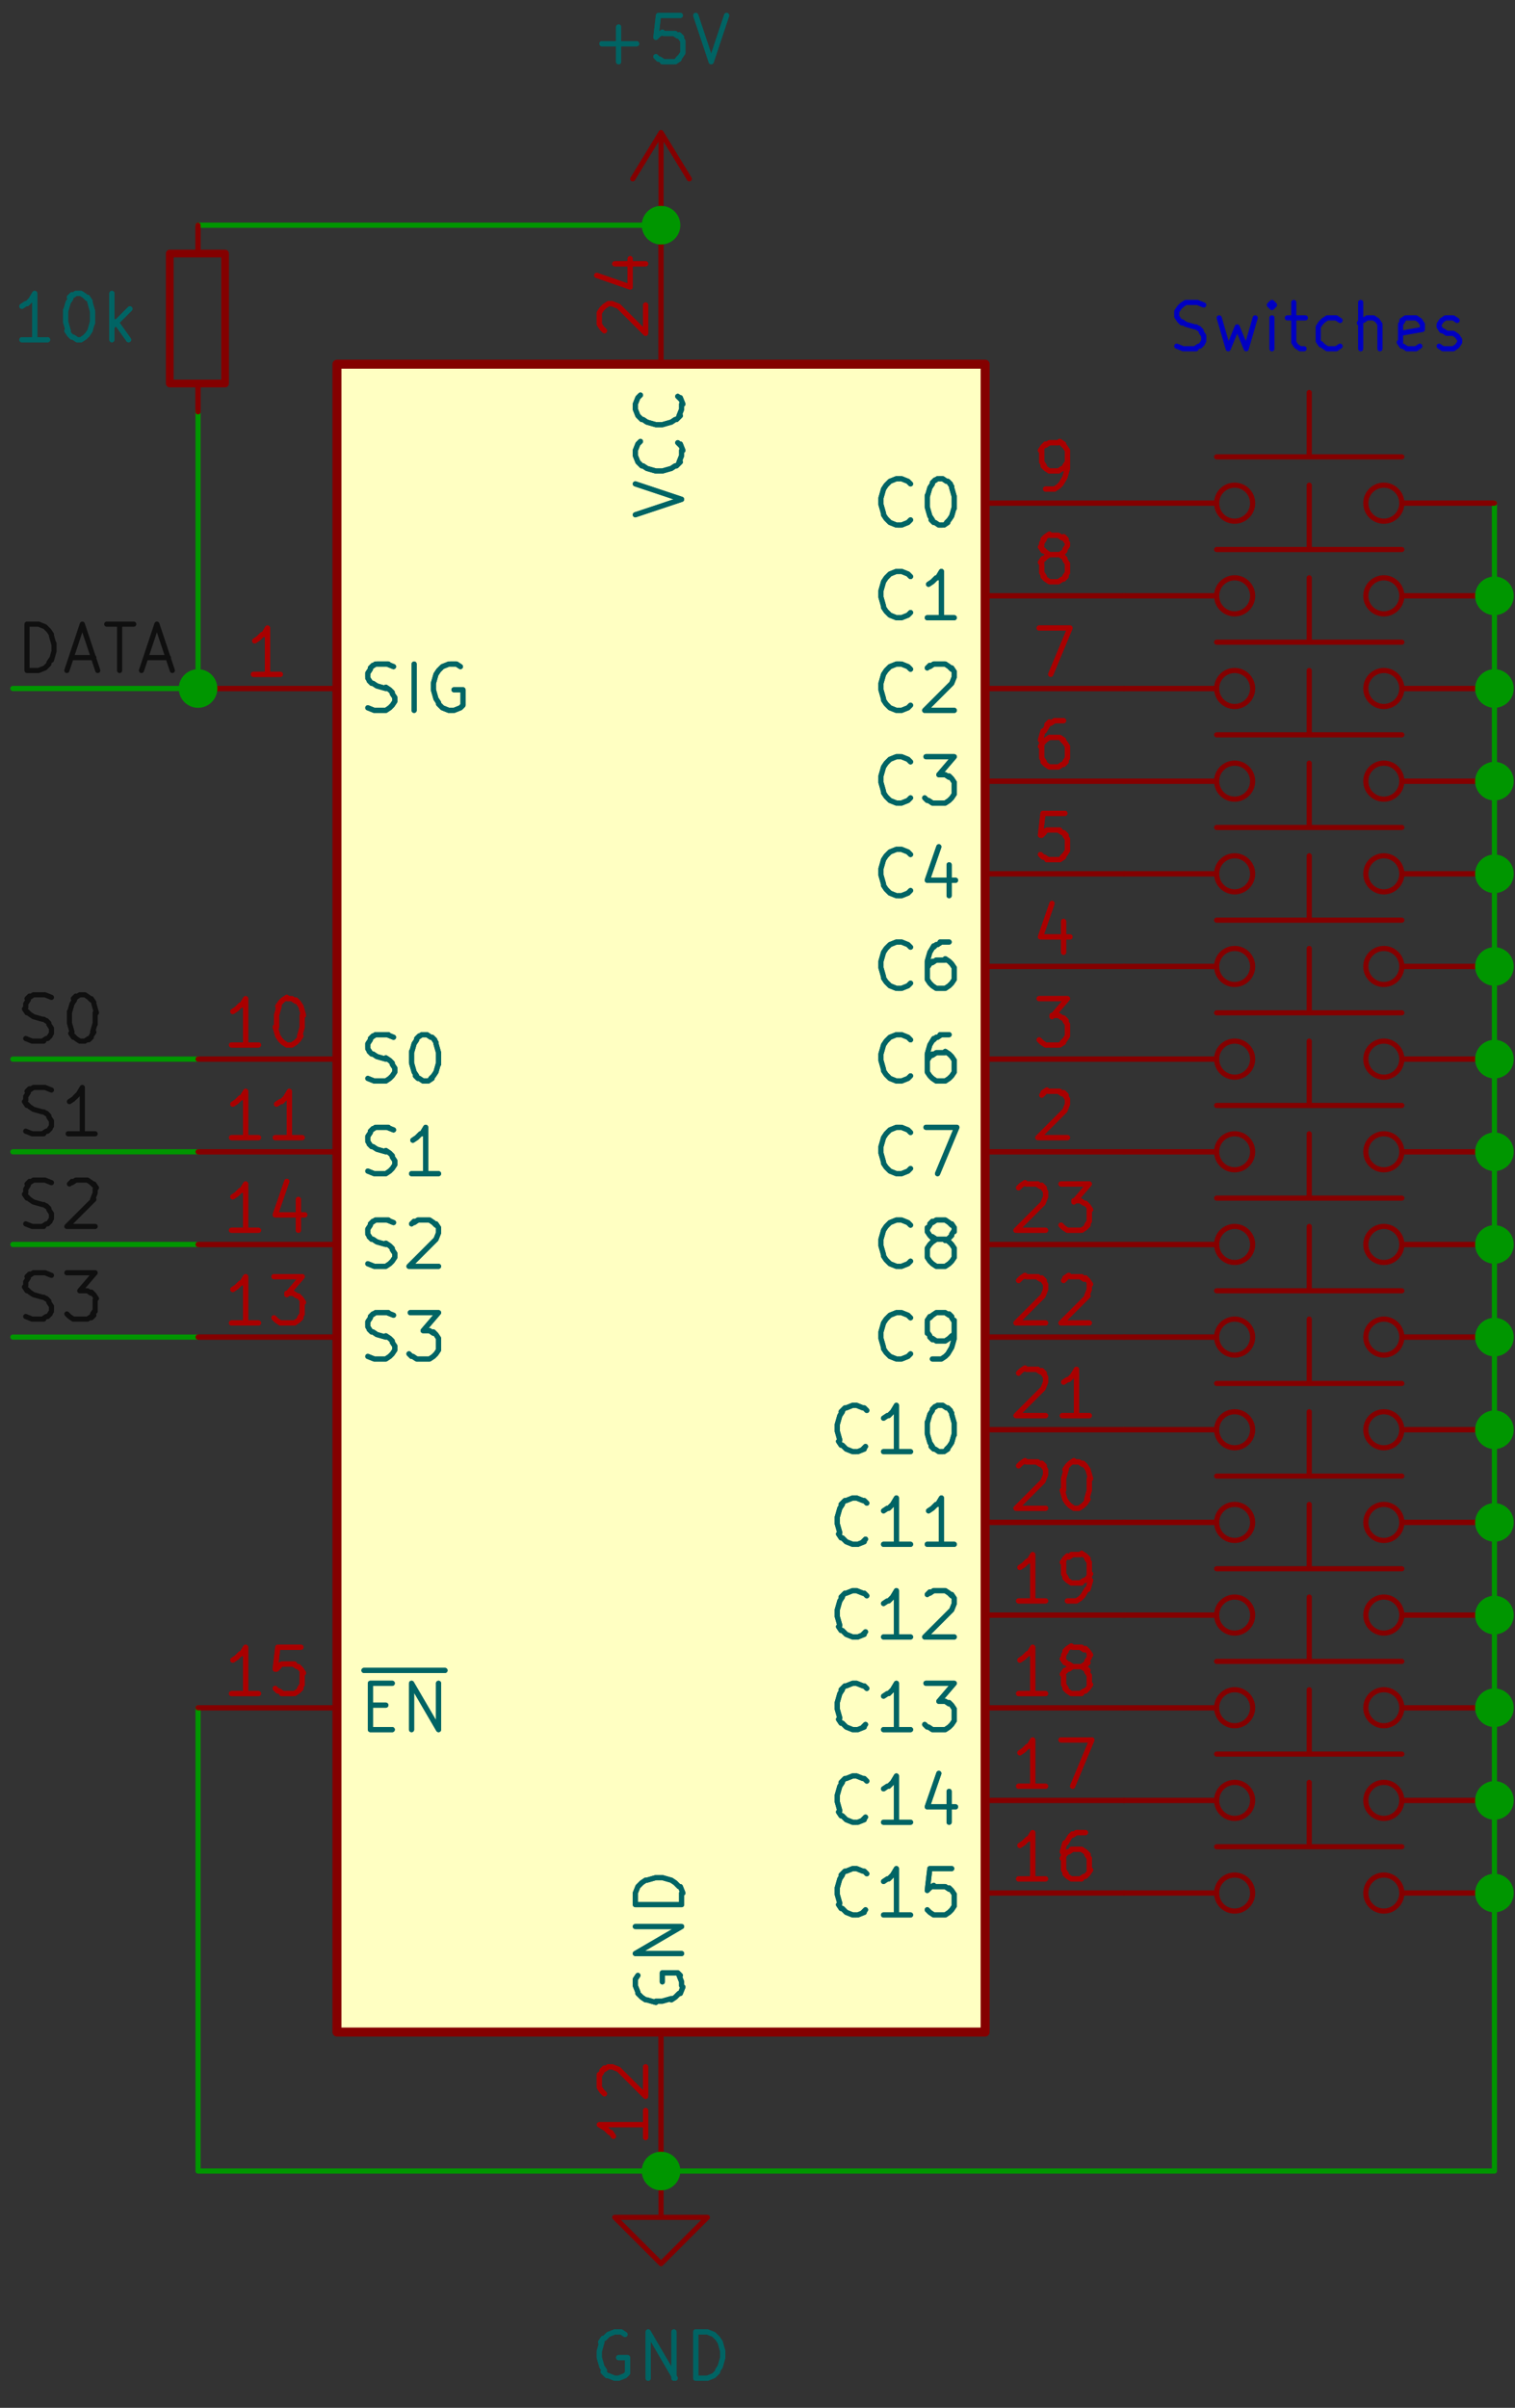 <svg id="Layer_1" xmlns="http://www.w3.org/2000/svg" version="1.1" viewBox="0 0 117.8 187.1">
  <rect x="0" y="0" width="117.8" height="187.1" fill="#333333" stroke="none"/>
  <defs>
    <style>
      .st0,
      .st1,
      .st10,
      .st11,
      .st12,
      .st3,
      .st4,
      .st6,
      .st8,
      .st9 {
        stroke-linecap: round;
        stroke-linejoin: round
      }

      .st0,
      .st1,
      .st10,
      .st11,
      .st12,
      .st3,
      .st4,
      .st6,
      .st8 {
        fill: none
      }

      .st0,
      .st10,
      .st12,
      .st3,
      .st4,
      .st8,
      .st9 {
        stroke-width: .4px
      }

      .st0,
      .st11 {
        stroke: #a90000
      }

      .st1,
      .st11,
      .st6 {
        font-family: ArialMT, Arial;
        font-size: 4.8px;
        stroke-width: .4px
      }

      .st1,
      .st10 {
        stroke: #0f0f0f
      }

      .st12 {
        stroke: #840000
      }

      .st3,
      .st9 {
        stroke: #009600
      }

      .st13 {
        letter-spacing: .8em
      }

      .st15 {
        letter-spacing: .5em
      }

      .st4,
      .st6 {
        stroke: #006464
      }

      .st8 {
        stroke: #0000c2
      }

      .st18 {
        isolation: isolate;
        opacity: 0
      }

      .st19 {
        letter-spacing: .3em
      }

      .st20 {
        letter-spacing: .6em
      }

      .st9 {
        fill: #009600
      }

      .st21 {
        letter-spacing: .2em
      }

      .st22 {
        letter-spacing: .3em
      }

      .st23 {
        letter-spacing: .6em
      }

      .st24,
      .st25 {
        letter-spacing: .4em
      }

      .st26 {
        letter-spacing: .1em
      }

      .st27 {
        letter-spacing: .8em
      }

      .st28 {
        letter-spacing: .4em
      }
    </style>
  </defs>
  <path style="fill:#ffffc2" d="M26.2 28.3h50.4v129.6H26.2z" />
  <path style="stroke:#840000;stroke-width:.7px;fill:none;stroke-linecap:round;stroke-linejoin:round"
    d="M26.2 28.3h50.4v129.6H26.2z" />
  <path class="st12" d="M26.2 53.5H15.4" />
  <path class="st4"
    d="m28.6 55 .5.2M29.1 55.2h.9M30 55.2l.3-.2M30.3 55l.2-.2M30.5 54.8l.2-.3M30.7 54.5v-.3M30.7 54.2l-.2-.3M30.5 53.8l-.2-.2M30.3 53.6l-.3-.2M30 53.5l-.7-.2M29.3 53.3l-.3-.2M28.9 53.1l-.2-.2M28.8 53l-.2-.3M28.6 52.6v-.3M28.6 52.3l.2-.3M28.8 51.9l.2-.2M28.9 51.8l.3-.2M29.3 51.6h.9M30.1 51.6l.5.2M32.2 55.2v-3.6M35.8 51.8l-.3-.2M35.5 51.6H35M34.9 51.6l-.5.2M34.4 51.8l-.3.3M34.1 52.1l-.2.3M33.9 52.4l-.2.7M33.7 53.1v.5M33.7 53.6l.2.7M33.9 54.3l.2.3M34.1 54.7l.3.3M34.4 55l.5.2M34.9 55.2h.3M35.3 55.2l.5-.2M35.8 55l.2-.2M36 54.8v-1.2M36 53.6h-.7" />
  <path class="st0" d="M21.8 52.4h-2.1M20.8 52.4v-3.6M20.8 48.8l-.3.5M20.4 49.3l-.3.3M20.1 49.6l-.3.2" />
  <path class="st12" d="M26.2 82.3H15.4" />
  <path class="st4"
    d="m28.6 83.8.5.2M29.1 84h.9M30 84l.3-.2M30.3 83.8l.2-.2M30.5 83.6l.2-.3M30.7 83.3V83M30.7 83l-.2-.3M30.5 82.6l-.2-.2M30.3 82.4l-.3-.2M30 82.3l-.7-.2M29.3 82.1l-.3-.2M28.9 81.9l-.2-.2M28.8 81.8l-.2-.3M28.6 81.4v-.3M28.6 81.1l.2-.3M28.8 80.7l.2-.2M28.9 80.6l.3-.2M29.3 80.4h.9M30.1 80.4l.5.2M32.9 80.4h.3M33.2 80.4l.3.2M33.6 80.6l.2.2M33.7 80.7l.2.3M33.9 81.1l.2.7M34.1 81.8v.9M34.1 82.6l-.2.7M33.9 83.3l-.2.3M33.7 83.6l-.2.2M33.6 83.8l-.3.2M33.2 84h-.3M32.9 84l-.3-.2M32.5 83.8l-.2-.2M32.4 83.6l-.2-.3M32.2 83.3l-.2-.7M32 82.6v-.9M32 81.8l.2-.7M32.2 81.1l.2-.3M32.4 80.7l.2-.2M32.5 80.6l.3-.2" />
  <path class="st0"
    d="M20.1 81.2H18M19.1 81.2v-3.6M19.1 77.6l-.3.5M18.7 78.1l-.3.3M18.4 78.4l-.3.2M22.3 77.6h.3M22.7 77.6l.3.2M23 77.7l.2.2M23.2 77.9l.2.3M23.4 78.2l.2.7M23.5 78.9v.9M23.5 79.8l-.2.7M23.4 80.5l-.2.3M23.2 80.8l-.2.2M23 81l-.3.2M22.7 81.2h-.3M22.3 81.2 22 81M22 81l-.2-.2M21.8 80.8l-.2-.3M21.6 80.5l-.2-.7M21.5 79.8v-.9M21.5 78.9l.2-.7M21.6 78.2l.2-.3M21.8 77.9l.2-.2M22 77.7l.3-.2" />
  <path class="st12" d="M26.2 89.5H15.4" />
  <path class="st4"
    d="m28.6 91 .5.2M29.1 91.2h.9M30 91.2l.3-.2M30.3 91l.2-.2M30.5 90.8l.2-.3M30.7 90.5v-.3M30.7 90.2l-.2-.3M30.5 89.8l-.2-.2M30.3 89.6l-.3-.2M30 89.5l-.7-.2M29.3 89.3l-.3-.2M28.9 89.1l-.2-.2M28.8 89l-.2-.3M28.6 88.6v-.3M28.6 88.3l.2-.3M28.8 87.9l.2-.2M28.9 87.8l.3-.2M29.3 87.6h.9M30.1 87.6l.5.2M34.1 91.2H32M33.1 91.2v-3.6M33.1 87.6l-.3.5M32.7 88.1l-.3.3M32.4 88.4l-.3.2" />
  <path class="st0"
    d="M20.1 88.4H18M19.1 88.4v-3.6M19.1 84.8l-.3.5M18.7 85.3l-.3.3M18.4 85.6l-.3.2M23.5 88.4h-2.1M22.5 88.4v-3.6M22.5 84.8l-.3.5M22.2 85.3l-.3.3M21.8 85.6l-.3.2" />
  <path class="st12" d="M51.4 157.9v10.8" />
  <path class="st4"
    d="m49.6 153.5-.2.3M49.4 153.8v.5M49.4 154.3l.2.5M49.6 154.9l.3.3M49.9 155.2l.3.2M50.3 155.4l.7.2M51 155.5h.5M51.5 155.5l.7-.2M52.2 155.4l.3-.2M52.5 155.2l.3-.3M52.9 154.9l.2-.5M53 154.3v-.3M53 154l-.2-.5M52.9 153.5l-.2-.2M52.7 153.3h-1.2M51.5 153.3v.7M53 151.8h-3.6M49.4 151.8l3.6-2.1M53 149.7h-3.6M53 148h-3.6M49.4 148v-.9M49.4 147.1l.2-.5M49.6 146.6l.3-.3M49.9 146.3l.3-.2M50.3 146.1l.7-.2M51 145.9h.5M51.5 145.9l.7.2M52.2 146.1l.3.2M52.5 146.3l.3.3M52.9 146.6l.2.5M53 147.1v.9" />
  <path class="st0"
    d="M50.2 164v2.1M50.2 165.1h-3.6M46.6 165.1l.5.3M47.1 165.4l.3.3M47.5 165.7l.2.3M47 162.7l-.2-.2M46.8 162.5l-.2-.3M46.6 162.1v-.9M46.6 161.3l.2-.3M46.8 160.9l.2-.2M47 160.8l.3-.2M47.3 160.6h.3M47.6 160.6l.5.2M48.1 160.8l2.1 2.1M50.2 162.8v-2.2" />
  <path class="st12" d="M26.2 103.9H15.4" />
  <path class="st4"
    d="m28.6 105.4.5.2M29.1 105.6h.9M30 105.6l.3-.2M30.3 105.4l.2-.2M30.5 105.2l.2-.3M30.7 104.9v-.3M30.7 104.6l-.2-.3M30.5 104.2l-.2-.2M30.3 104l-.3-.2M30 103.9l-.7-.2M29.3 103.7l-.3-.2M28.9 103.5l-.2-.2M28.8 103.4l-.2-.3M28.6 103v-.3M28.6 102.7l.2-.3M28.8 102.3l.2-.2M28.9 102.2l.3-.2M29.3 102h.9M30.1 102l.5.2M31.9 102h2.2M34.1 102l-1.2 1.4M32.9 103.4h.5M33.4 103.4l.3.2M33.7 103.5l.2.2M33.9 103.7l.2.3M34.1 104v.9M34.1 104.9l-.2.3M33.9 105.2l-.2.2M33.7 105.4l-.3.2M33.4 105.6h-1M32.4 105.6l-.3-.2M32 105.4l-.2-.2" />
  <path class="st0"
    d="M20.1 102.8H18M19.1 102.8v-3.6M19.1 99.2l-.3.5M18.7 99.7l-.3.3M18.4 100l-.3.2M21.3 99.2h2.2M23.5 99.2l-1.2 1.4M22.3 100.5h.5M22.8 100.5l.3.2M23.2 100.7l.2.2M23.4 100.9l.2.3M23.5 101.2v.9M23.5 102.1l-.2.3M23.4 102.4l-.2.2M23.2 102.6l-.3.2M22.8 102.8h-1M21.8 102.8l-.3-.2M21.5 102.6l-.2-.2" />
  <path class="st12" d="M26.2 96.7H15.4" />
  <path class="st4"
    d="m28.6 98.2.5.2M29.1 98.4h.9M30 98.4l.3-.2M30.3 98.2l.2-.2M30.5 98l.2-.3M30.7 97.7v-.3M30.7 97.4l-.2-.3M30.5 97l-.2-.2M30.3 96.8l-.3-.2M30 96.7l-.7-.2M29.3 96.5l-.3-.2M28.9 96.3l-.2-.2M28.8 96.2l-.2-.3M28.6 95.8v-.3M28.6 95.5l.2-.3M28.8 95.1l.2-.2M28.9 95l.3-.2M29.3 94.8h.9M30.1 94.8l.5.2M32 95.1l.2-.2M32.2 95l.3-.2M32.5 94.8h.9M33.4 94.8l.3.2M33.7 95l.2.2M33.9 95.1l.2.3M34.1 95.5v.3M34.1 95.8l-.2.5M33.9 96.3l-2.1 2.1M31.9 98.4h2.2" />
  <path class="st0"
    d="M20.1 95.6H18M19.1 95.6V92M19.1 92l-.3.5M18.7 92.5l-.3.3M18.4 92.8l-.3.2M23.2 93.2v2.4M22.3 91.8l-.9 2.6M21.5 94.4h2.2" />
  <path class="st12" d="M26.2 132.7H15.4" />
  <path class="st4"
    d="M28.8 132.5H30M30.5 134.4h-1.7M28.8 134.4v-3.6M28.8 130.8h1.7M32 134.4v-3.6M32 130.8l2.1 3.6M34.1 134.4v-3.6M28.3 129.8h6.3" />
  <path class="st0"
    d="M20.1 131.6H18M19.1 131.6V128M19.1 128l-.3.5M18.7 128.5l-.3.3M18.4 128.8l-.3.2M23.4 128h-1.7M21.6 128l-.2 1.7M21.5 129.7l.2-.2M21.6 129.5l.3-.2M22 129.3h.9M22.8 129.3l.3.2M23.2 129.5l.2.2M23.4 129.7l.2.3M23.5 130v.9M23.5 130.9l-.2.3M23.4 131.2l-.2.2M23.2 131.4l-.3.2M22.8 131.6h-.9M22 131.6l-.3-.2M21.6 131.4l-.2-.2" />
  <path class="st12" d="M76.6 147.1h10.8" />
  <path class="st4"
    d="m67.3 148.4-.2.2M67.2 148.6l-.5.2M66.6 148.8h-.3M66.3 148.8l-.5-.2M65.8 148.6l-.3-.3M65.4 148.3l-.2-.3M65.3 147.9l-.2-.7M65.1 147.2v-.5M65.1 146.7l.2-.7M65.3 146l.2-.3M65.4 145.7l.3-.3M65.8 145.4l.5-.2M66.3 145.2h.3M66.6 145.2l.5.2M67.2 145.4l.2.2M70.8 148.8h-2.1M69.7 148.8v-3.6M69.7 145.2l-.3.5M69.4 145.7l-.3.3M69 146l-.3.2M74 145.2h-1.7M72.3 145.2l-.2 1.7M72.1 146.9l.2-.2M72.3 146.7l.3-.2M72.6 146.6h.9M73.5 146.6l.3.2M73.8 146.7l.2.2M74 146.9l.2.3M74.2 147.2v.9M74.2 148.1l-.2.3M74 148.4l-.2.2M73.8 148.6l-.3.2M73.5 148.8h-.9M72.6 148.8l-.3-.2M72.3 148.6l-.2-.2" />
  <path class="st0"
    d="M81.3 146h-2.1M80.3 146v-3.6M80.3 142.4l-.3.5M79.9 142.9l-.3.3M79.6 143.2l-.3.2M84.4 142.4h-.7M83.7 142.4l-.3.2M83.4 142.5l-.2.2M83.2 142.7l-.3.5M82.8 143.2l-.2.7M82.7 143.9v1.4M82.7 145.3l.2.3M82.8 145.6l.2.2M83 145.8l.3.2M83.4 146h.7M84 146l.3-.2M84.4 145.8l.2-.2M84.6 145.6l.2-.3M84.7 145.3v-.9M84.7 144.4l-.2-.3M84.6 144.1l-.2-.2M84.4 143.9l-.3-.2M84 143.7h-.7M83.4 143.7l-.3.2M83 143.9l-.2.2M82.8 144.1l-.2.3" />
  <path class="st12" d="M76.6 139.9h10.8" />
  <path class="st4"
    d="m67.3 141.2-.2.2M67.2 141.4l-.5.2M66.6 141.6h-.3M66.3 141.6l-.5-.2M65.8 141.4l-.3-.3M65.4 141.1l-.2-.3M65.3 140.7l-.2-.7M65.1 140v-.5M65.1 139.5l.2-.7M65.3 138.8l.2-.3M65.4 138.5l.3-.3M65.8 138.2l.5-.2M66.3 138h.3M66.6 138l.5.2M67.2 138.2l.2.2M70.8 141.6h-2.1M69.7 141.6V138M69.7 138l-.3.5M69.4 138.5l-.3.3M69 138.8l-.3.2M73.8 139.2v2.4M73 137.8l-.9 2.6M72.1 140.4h2.2" />
  <path class="st0"
    d="M81.3 138.8h-2.1M80.3 138.8v-3.6M80.3 135.2l-.3.5M79.9 135.7l-.3.3M79.6 136l-.3.2M82.5 135.2h2.4M84.9 135.2l-1.5 3.6" />
  <path class="st12" d="M76.6 132.7h10.8" />
  <path class="st4"
    d="m67.3 134-.2.2M67.2 134.2l-.5.2M66.6 134.4h-.3M66.3 134.4l-.5-.2M65.8 134.2l-.3-.3M65.4 133.9l-.2-.3M65.3 133.5l-.2-.7M65.1 132.8v-.5M65.1 132.3l.2-.7M65.3 131.6l.2-.3M65.4 131.3l.3-.3M65.8 131l.5-.2M66.3 130.8h.3M66.6 130.8l.5.2M67.2 131l.2.2M70.8 134.4h-2.1M69.7 134.4v-3.6M69.7 130.8l-.3.5M69.4 131.3l-.3.3M69 131.6l-.3.2M72 130.8h2.2M74.2 130.8l-1.2 1.4M73 132.2h.5M73.5 132.2l.3.2M73.8 132.3l.2.2M74 132.5l.2.3M74.2 132.8v.9M74.2 133.7l-.2.3M74 134l-.2.2M73.8 134.2l-.3.2M73.5 134.4h-1M72.5 134.4l-.3-.2M72.1 134.2l-.2-.2" />
  <path class="st0"
    d="M81.3 131.6h-2.1M80.3 131.6V128M80.3 128l-.3.5M79.9 128.5l-.3.3M79.6 128.8l-.3.2M83.4 129.5l-.3-.2M83 129.3l-.2-.2M82.8 129.2l-.2-.3M82.7 128.8v-.2M82.7 128.6l.2-.3M82.8 128.3l.2-.2M83 128.1l.3-.2M83.4 128h.7M84 128l.3.2M84.4 128.1l.2.2M84.6 128.3l.2.3M84.7 128.6v.2M84.7 128.8l-.2.3M84.6 129.2l-.2.2M84.4 129.3l-.3.2M84 129.5h-.7M83.4 129.5l-.3.2M83 129.7l-.2.2M82.8 129.8l-.2.3M82.7 130.2v.7M82.7 130.9l.2.3M82.8 131.2l.2.2M83 131.4l.3.2M83.4 131.6h.7M84 131.6l.3-.2M84.4 131.4l.2-.2M84.6 131.2l.2-.3M84.7 130.9v-.7M84.7 130.2l-.2-.3M84.6 129.8l-.2-.2M84.4 129.7l-.3-.2" />
  <path class="st12" d="M76.6 125.5h10.8" />
  <path class="st4"
    d="m67.3 126.8-.2.2M67.2 127l-.5.2M66.6 127.2h-.3M66.3 127.2l-.5-.2M65.8 127l-.3-.3M65.4 126.7l-.2-.3M65.3 126.3l-.2-.7M65.1 125.6v-.5M65.1 125.1l.2-.7M65.3 124.4l.2-.3M65.4 124.1l.3-.3M65.8 123.8l.5-.2M66.3 123.6h.3M66.6 123.6l.5.2M67.2 123.8l.2.2M70.8 127.2h-2.1M69.7 127.2v-3.6M69.7 123.6l-.3.5M69.4 124.1l-.3.3M69 124.4l-.3.2M72.1 123.9l.2-.2M72.3 123.8l.3-.2M72.6 123.6h.9M73.5 123.6l.3.2M73.8 123.8l.2.2M74 123.9l.2.3M74.2 124.3v.3M74.2 124.6l-.2.5M74 125.1l-2.1 2.1M72 127.2h2.2" />
  <path class="st0"
    d="M81.3 124.4h-2.1M80.3 124.4v-3.6M80.3 120.8l-.3.5M79.9 121.3l-.3.3M79.6 121.6l-.3.2M83 124.4h.7M83.7 124.4l.3-.2M84 124.2l.2-.2M84.2 124l.3-.5M84.6 123.5l.2-.7M84.7 122.8v-1.4M84.7 121.4l-.2-.3M84.6 121.1l-.2-.2M84.4 120.9l-.3-.2M84 120.8h-.7M83.4 120.8l-.3.2M83 120.9l-.2.2M82.8 121.1l-.2.3M82.7 121.4v.9M82.7 122.3l.2.3M82.8 122.6l.2.2M83 122.8l.3.2M83.4 123h.7M84 123l.3-.2M84.4 122.8l.2-.2M84.6 122.6l.2-.3" />
  <path class="st12" d="M76.6 89.5h10.8" />
  <path class="st4"
    d="m70.8 90.8-.2.2M70.6 91l-.5.2M70.1 91.2h-.3M69.7 91.2l-.5-.2M69.2 91l-.3-.3M68.9 90.7l-.2-.3M68.7 90.3l-.2-.7M68.5 89.6v-.5M68.5 89.1l.2-.7M68.7 88.4l.2-.3M68.9 88.1l.3-.3M69.2 87.8l.5-.2M69.7 87.6h.3M70.1 87.6l.5.2M70.6 87.8l.2.2M72 87.6h2.4M74.4 87.6l-1.5 3.6" />
  <path class="st0"
    d="m81 85.1.2-.2M81.1 84.9l.3-.2M81.5 84.8h.9M82.3 84.8l.3.2M82.7 84.9l.2.2M82.8 85.1l.2.3M83 85.4v.3M83 85.8l-.2.5M82.8 86.3l-2.1 2.1M80.8 88.4H83" />
  <path class="st12" d="M76.6 118.3h10.8" />
  <path class="st4"
    d="m67.3 119.6-.2.2M67.2 119.8l-.5.2M66.6 120h-.3M66.3 120l-.5-.2M65.8 119.8l-.3-.3M65.4 119.5l-.2-.3M65.3 119.1l-.2-.7M65.1 118.4v-.5M65.1 117.9l.2-.7M65.3 117.2l.2-.3M65.4 116.9l.3-.3M65.8 116.6l.5-.2M66.3 116.4h.3M66.6 116.4l.5.2M67.2 116.6l.2.2M70.8 120h-2.1M69.7 120v-3.6M69.7 116.4l-.3.5M69.4 116.9l-.3.3M69 117.2l-.3.2M74.2 120h-2.1M73.2 120v-3.6M73.2 116.4l-.3.5M72.8 116.9l-.3.3M72.5 117.2l-.3.2" />
  <path class="st0"
    d="m79.2 113.9.2-.2M79.4 113.7l.3-.2M79.8 113.6h.9M80.6 113.6l.3.2M81 113.7l.2.2M81.1 113.9l.2.3M81.3 114.2v.3M81.3 114.6l-.2.5M81.1 115.1l-2.1 2.1M79.1 117.2h2.2M83.5 113.6h.3M83.9 113.6l.3.2M84.2 113.7l.2.2M84.4 113.9l.2.3M84.6 114.2l.2.7M84.7 114.9v.9M84.7 115.8l-.2.7M84.6 116.5l-.2.3M84.4 116.8l-.2.2M84.2 117l-.3.2M83.9 117.2h-.3M83.5 117.2l-.3-.2M83.2 117l-.2-.2M83 116.8l-.2-.3M82.8 116.5l-.2-.7M82.7 115.8v-.9M82.7 114.9l.2-.7M82.8 114.2l.2-.3M83 113.9l.2-.2M83.2 113.7l.3-.2" />
  <path class="st12" d="M76.6 111.1h10.8" />
  <path class="st4"
    d="m67.3 112.4-.2.2M67.2 112.6l-.5.2M66.6 112.8h-.3M66.3 112.8l-.5-.2M65.8 112.6l-.3-.3M65.4 112.3l-.2-.3M65.3 111.9l-.2-.7M65.1 111.2v-.5M65.1 110.7l.2-.7M65.3 110l.2-.3M65.4 109.7l.3-.3M65.8 109.4l.5-.2M66.3 109.2h.3M66.6 109.2l.5.2M67.2 109.4l.2.2M70.8 112.8h-2.1M69.7 112.8v-3.6M69.7 109.2l-.3.5M69.4 109.7l-.3.3M69 110l-.3.2M73 109.2h.3M73.3 109.2l.3.2M73.7 109.4l.2.2M73.8 109.5l.2.3M74 109.9l.2.7M74.2 110.6v.9M74.2 111.4l-.2.7M74 112.1l-.2.3M73.8 112.4l-.2.2M73.7 112.6l-.3.2M73.3 112.8H73M73 112.8l-.3-.2M72.6 112.6l-.2-.2M72.5 112.4l-.2-.3M72.3 112.1l-.2-.7M72.1 111.4v-.9M72.1 110.6l.2-.7M72.3 109.9l.2-.3M72.5 109.5l.2-.2M72.6 109.4l.3-.2" />
  <path class="st0"
    d="m79.2 106.7.2-.2M79.4 106.5l.3-.2M79.8 106.4h.9M80.6 106.4l.3.2M81 106.5l.2.2M81.1 106.7l.2.3M81.3 107v.3M81.3 107.4l-.2.5M81.1 107.9 79 110M79.1 110h2.2M84.7 110h-2.1M83.7 110v-3.6M83.7 106.4l-.3.5M83.4 106.9l-.3.3M83 107.2l-.3.2" />
  <path class="st12" d="M76.6 103.9h10.8" />
  <path class="st4"
    d="m70.8 105.2-.2.2M70.6 105.4l-.5.2M70.1 105.6h-.3M69.7 105.6l-.5-.2M69.2 105.4l-.3-.3M68.9 105.1l-.2-.3M68.7 104.7l-.2-.7M68.5 104v-.5M68.5 103.5l.2-.7M68.7 102.8l.2-.3M68.9 102.5l.3-.3M69.2 102.2l.5-.2M69.7 102h.3M70.1 102l.5.2M70.6 102.2l.2.2M72.5 105.6h.7M73.2 105.6l.3-.2M73.5 105.4l.2-.2M73.7 105.2l.3-.5M74 104.7l.2-.7M74.2 104v-1.4M74.2 102.7l-.2-.3M74 102.3l-.2-.2M73.8 102.2l-.3-.2M73.5 102h-.7M72.8 102l-.3.2M72.5 102.2l-.2.2M72.3 102.3l-.2.3M72.1 102.7v.9M72.1 103.5l.2.3M72.3 103.9l.2.2M72.5 104l.3.2M72.8 104.2h.7M73.5 104.2l.3-.2M73.8 104l.2-.2M74 103.9l.2-.3" />
  <path class="st0"
    d="m79.2 99.5.2-.2M79.4 99.3l.3-.2M79.8 99.2h.9M80.6 99.2l.3.2M81 99.3l.2.2M81.1 99.5l.2.3M81.3 99.8v.3M81.3 100.2l-.2.5M81.1 100.7l-2.1 2.1M79.1 102.8h2.2M82.7 99.5l.2-.2M82.8 99.3l.3-.2M83.2 99.2h.9M84 99.2l.3.2M84.4 99.3l.2.2M84.6 99.5l.2.3M84.7 99.8v.3M84.7 100.2l-.2.5M84.6 100.7l-2.1 2.1M82.5 102.8h2.2" />
  <path class="st12" d="M76.6 96.7h10.8" />
  <path class="st4"
    d="m70.8 98-.2.2M70.6 98.2l-.5.2M70.1 98.4h-.3M69.7 98.4l-.5-.2M69.2 98.2l-.3-.3M68.9 97.9l-.2-.3M68.7 97.5l-.2-.7M68.5 96.8v-.5M68.5 96.3l.2-.7M68.7 95.6l.2-.3M68.9 95.3l.3-.3M69.2 95l.5-.2M69.7 94.8h.3M70.1 94.8l.5.2M70.6 95l.2.2M72.8 96.3l-.3-.2M72.5 96.2l-.2-.2M72.3 96l-.2-.3M72.1 95.6v-.2M72.1 95.5l.2-.3M72.3 95.1l.2-.2M72.5 95l.3-.2M72.8 94.8h.7M73.5 94.8l.3.2M73.8 95l.2.2M74 95.1l.2.3M74.2 95.5v.2M74.2 95.6l-.2.3M74 96l-.2.2M73.8 96.2l-.3.2M73.5 96.3h-.7M72.8 96.3l-.3.2M72.5 96.5l-.2.2M72.3 96.7l-.2.3M72.1 97v.7M72.1 97.7l.2.3M72.3 98l.2.2M72.5 98.2l.3.2M72.8 98.4h.7M73.5 98.4l.3-.2M73.8 98.2l.2-.2M74 98l.2-.3M74.2 97.7V97M74.2 97l-.2-.3M74 96.7l-.2-.2M73.8 96.5l-.3-.2" />
  <path class="st0"
    d="m79.2 92.3.2-.2M79.4 92.1l.3-.2M79.8 92h.9M80.6 92l.3.2M81 92.1l.2.2M81.1 92.3l.2.3M81.3 92.6v.3M81.3 93l-.2.5M81.1 93.5 79 95.6M79.1 95.6h2.2M82.5 92h2.2M84.7 92l-1.2 1.4M83.5 93.3h.5M84 93.3l.3.2M84.4 93.5l.2.2M84.6 93.7l.2.3M84.7 94v.9M84.7 94.9l-.2.3M84.6 95.2l-.2.2M84.4 95.4l-.3.2M84 95.6h-1M83 95.6l-.3-.2M82.7 95.4l-.2-.2" />
  <path class="st12" d="M51.4 28.3V17.5" />
  <path class="st4"
    d="m49.4 40 3.6-1.2M53 38.8l-3.6-1.2M52.7 34.4l.2.2M52.9 34.5l.2.5M53 35v.3M53 35.4l-.2.5M52.9 35.9l-.3.3M52.5 36.2l-.3.2M52.2 36.4l-.7.2M51.5 36.6H51M51 36.6l-.7-.2M50.3 36.4l-.3-.2M49.9 36.2l-.3-.3M49.6 35.9l-.2-.5M49.4 35.4v-.3M49.4 35l.2-.5M49.6 34.5l.2-.2M52.7 30.8l.2.2M52.9 30.9l.2.5M53 31.4v.3M53 31.8l-.2.5M52.9 32.3l-.3.3M52.5 32.6l-.3.2M52.2 32.8l-.7.2M51.5 33H51M51 33l-.7-.2M50.3 32.8l-.3-.2M49.9 32.6l-.3-.3M49.6 32.3l-.2-.5M49.4 31.8v-.3M49.4 31.4l.2-.5M49.6 30.9l.2-.2" />
  <path class="st0"
    d="m47 25.7-.2-.2M46.8 25.5l-.2-.3M46.6 25.2v-.9M46.6 24.3l.2-.3M46.8 24l.2-.2M47 23.8l.3-.2M47.3 23.6h.3M47.6 23.6l.5.2M48.1 23.8l2.1 2.1M50.2 25.9v-2.2M47.8 20.5h2.4M46.4 21.4l2.6.9M49 22.3v-2.2" />
  <path class="st12" d="M76.6 82.3h10.8" />
  <path class="st4"
    d="m70.8 83.6-.2.2M70.6 83.8l-.5.2M70.1 84h-.3M69.7 84l-.5-.2M69.2 83.8l-.3-.3M68.9 83.5l-.2-.3M68.7 83.1l-.2-.7M68.5 82.4v-.5M68.5 81.9l.2-.7M68.7 81.2l.2-.3M68.9 80.9l.3-.3M69.2 80.6l.5-.2M69.7 80.4h.3M70.1 80.4l.5.2M70.6 80.6l.2.2M73.8 80.4h-.7M73.2 80.4l-.3.2M72.8 80.6l-.2.2M72.6 80.7l-.3.5M72.3 81.2l-.2.7M72.1 81.9v1.4M72.1 83.3l.2.3M72.3 83.6l.2.2M72.5 83.8l.3.2M72.8 84h.7M73.5 84l.3-.2M73.8 83.8l.2-.2M74 83.6l.2-.3M74.2 83.3v-.9M74.2 82.4l-.2-.3M74 82.1l-.2-.2M73.8 81.9l-.3-.2M73.5 81.8h-.7M72.8 81.8l-.3.2M72.5 81.9l-.2.2M72.3 82.1l-.2.3" />
  <path class="st0"
    d="M80.8 77.6H83M83 77.6 81.8 79M81.8 78.9h.5M82.3 78.9l.3.2M82.7 79.1l.2.2M82.8 79.3l.2.3M83 79.6v.9M83 80.5l-.2.3M82.8 80.8l-.2.2M82.7 81l-.3.2M82.3 81.2h-1M81.3 81.2 81 81M81 81l-.2-.2" />
  <path class="st12" d="M76.6 75.1h10.8" />
  <path class="st4"
    d="m70.8 76.4-.2.2M70.6 76.6l-.5.2M70.1 76.8h-.3M69.7 76.8l-.5-.2M69.2 76.6l-.3-.3M68.9 76.3l-.2-.3M68.7 75.9l-.2-.7M68.5 75.2v-.5M68.5 74.7l.2-.7M68.7 74l.2-.3M68.9 73.7l.3-.3M69.2 73.4l.5-.2M69.7 73.2h.3M70.1 73.2l.5.2M70.6 73.4l.2.2M73.8 73.2h-.7M73.2 73.2l-.3.2M72.8 73.4l-.2.2M72.6 73.5l-.3.5M72.3 74l-.2.7M72.1 74.7v1.4M72.1 76.1l.2.3M72.3 76.4l.2.2M72.5 76.6l.3.2M72.8 76.8h.7M73.5 76.8l.3-.2M73.8 76.6l.2-.2M74 76.4l.2-.3M74.2 76.1v-.9M74.2 75.2l-.2-.3M74 74.9l-.2-.2M73.8 74.7l-.3-.2M73.5 74.6h-.7M72.8 74.6l-.3.2M72.5 74.7l-.2.2M72.3 74.9l-.2.3" />
  <path class="st0" d="M82.7 71.6V74M81.8 70.2l-.9 2.6M81 72.8h2.2" />
  <path class="st12" d="M76.6 67.9h10.8" />
  <path class="st4"
    d="m70.8 69.2-.2.2M70.6 69.4l-.5.2M70.1 69.6h-.3M69.7 69.6l-.5-.2M69.2 69.4l-.3-.3M68.9 69.1l-.2-.3M68.7 68.7l-.2-.7M68.5 68v-.5M68.5 67.5l.2-.7M68.7 66.8l.2-.3M68.9 66.5l.3-.3M69.2 66.2l.5-.2M69.7 66h.3M70.1 66l.5.2M70.6 66.2l.2.2M73.8 67.2v2.4M73 65.8l-.9 2.6M72.1 68.4h2.2" />
  <path class="st0"
    d="M82.8 63.2h-1.7M81.1 63.2l-.2 1.7M81 64.9l.2-.2M81.1 64.7l.3-.2M81.5 64.5h.9M82.3 64.5l.3.2M82.7 64.7l.2.2M82.8 64.9l.2.3M83 65.2v.9M83 66.1l-.2.3M82.8 66.4l-.2.2M82.7 66.6l-.3.2M82.3 66.8h-.9M81.5 66.8l-.3-.2M81.1 66.6l-.2-.2" />
  <path class="st12" d="M76.6 60.7h10.8" />
  <path class="st4"
    d="m70.8 62-.2.2M70.6 62.2l-.5.2M70.1 62.4h-.3M69.7 62.4l-.5-.2M69.2 62.2l-.3-.3M68.9 61.9l-.2-.3M68.7 61.5l-.2-.7M68.5 60.8v-.5M68.5 60.3l.2-.7M68.7 59.6l.2-.3M68.9 59.3l.3-.3M69.2 59l.5-.2M69.7 58.8h.3M70.1 58.8l.5.2M70.6 59l.2.2M72 58.8h2.2M74.2 58.8 73 60.2M73 60.2h.5M73.5 60.2l.3.2M73.8 60.3l.2.2M74 60.5l.2.3M74.2 60.8v.9M74.2 61.7l-.2.3M74 62l-.2.2M73.8 62.2l-.3.2M73.5 62.4h-1M72.5 62.4l-.3-.2M72.1 62.2l-.2-.2" />
  <path class="st0"
    d="M82.7 56H82M82 56l-.3.2M81.6 56.1l-.2.2M81.5 56.3l-.3.5M81.1 56.8l-.2.7M81 57.5v1.4M81 58.9l.2.3M81.1 59.2l.2.2M81.3 59.4l.3.2M81.6 59.6h.7M82.3 59.6l.3-.2M82.7 59.4l.2-.2M82.8 59.2l.2-.3M83 58.9V58M83 58l-.2-.3M82.8 57.7l-.2-.2M82.7 57.5l-.3-.2M82.3 57.3h-.7M81.6 57.3l-.3.2M81.3 57.5l-.2.2M81.1 57.7l-.2.3" />
  <path class="st12" d="M76.6 53.5h10.8" />
  <path class="st4"
    d="m70.8 54.8-.2.2M70.6 55l-.5.2M70.1 55.2h-.3M69.7 55.2l-.5-.2M69.2 55l-.3-.3M68.9 54.7l-.2-.3M68.7 54.3l-.2-.7M68.5 53.6v-.5M68.5 53.1l.2-.7M68.7 52.4l.2-.3M68.9 52.1l.3-.3M69.2 51.8l.5-.2M69.7 51.6h.3M70.1 51.6l.5.2M70.6 51.8l.2.2M72.1 51.9l.2-.2M72.3 51.8l.3-.2M72.6 51.6h.9M73.5 51.6l.3.2M73.8 51.8l.2.2M74 51.9l.2.3M74.2 52.3v.3M74.2 52.6l-.2.5M74 53.1l-2.1 2.1M72 55.2h2.2" />
  <path class="st0" d="M80.8 48.8h2.4M83.2 48.8l-1.5 3.6" />
  <path class="st12" d="M76.6 46.3h10.8" />
  <path class="st4"
    d="m70.8 47.6-.2.2M70.6 47.8l-.5.2M70.1 48h-.3M69.7 48l-.5-.2M69.2 47.8l-.3-.3M68.9 47.5l-.2-.3M68.7 47.1l-.2-.7M68.5 46.4v-.5M68.5 45.9l.2-.7M68.7 45.2l.2-.3M68.9 44.9l.3-.3M69.2 44.6l.5-.2M69.7 44.4h.3M70.1 44.4l.5.2M70.6 44.6l.2.2M74.2 48h-2.1M73.2 48v-3.6M73.2 44.4l-.3.5M72.8 44.9l-.3.3M72.5 45.2l-.3.2" />
  <path class="st0"
    d="m81.6 43.1-.3-.2M81.3 42.9l-.2-.2M81.1 42.8l-.2-.3M81 42.4v-.2M81 42.2l.2-.3M81.1 41.9l.2-.2M81.3 41.7l.3-.2M81.6 41.6h.7M82.3 41.6l.3.2M82.7 41.7l.2.2M82.8 41.9l.2.3M83 42.2v.2M83 42.4l-.2.3M82.8 42.8l-.2.2M82.7 42.9l-.3.2M82.3 43.1h-.7M81.6 43.1l-.3.2M81.3 43.3l-.2.2M81.1 43.4l-.2.3M81 43.8v.7M81 44.5l.2.3M81.1 44.8l.2.2M81.3 45l.3.2M81.6 45.2h.7M82.3 45.2l.3-.2M82.7 45l.2-.2M82.8 44.8l.2-.3M83 44.5v-.7M83 43.8l-.2-.3M82.8 43.4l-.2-.2M82.7 43.3l-.3-.2" />
  <path class="st12" d="M76.6 39.1h10.8" />
  <path class="st4"
    d="m70.8 40.4-.2.2M70.6 40.6l-.5.2M70.1 40.8h-.3M69.7 40.8l-.5-.2M69.2 40.6l-.3-.3M68.9 40.3l-.2-.3M68.7 39.9l-.2-.7M68.5 39.2v-.5M68.5 38.7l.2-.7M68.7 38l.2-.3M68.9 37.7l.3-.3M69.2 37.4l.5-.2M69.7 37.2h.3M70.1 37.2l.5.2M70.6 37.4l.2.2M73 37.2h.3M73.3 37.2l.3.2M73.7 37.4l.2.2M73.8 37.5l.2.3M74 37.9l.2.7M74.2 38.6v.9M74.2 39.4l-.2.7M74 40.1l-.2.3M73.8 40.4l-.2.2M73.7 40.6l-.3.2M73.3 40.8H73M73 40.8l-.3-.2M72.6 40.6l-.2-.2M72.5 40.4l-.2-.3M72.3 40.1l-.2-.7M72.1 39.4v-.9M72.1 38.6l.2-.7M72.3 37.9l.2-.3M72.5 37.5l.2-.2M72.6 37.4l.3-.2" />
  <path class="st0"
    d="M81.3 38h.7M82 38l.3-.2M82.3 37.8l.2-.2M82.5 37.6l.3-.5M82.8 37.1l.2-.7M83 36.4V35M83 35l-.2-.3M82.8 34.7l-.2-.2M82.7 34.5l-.3-.2M82.3 34.4h-.7M81.6 34.4l-.3.2M81.3 34.5l-.2.2M81.1 34.7l-.2.3M81 35v.9M81 35.9l.2.3M81.1 36.2l.2.2M81.3 36.4l.3.2M81.6 36.6h.7M82.3 36.6l.3-.2M82.7 36.4l.2-.2M82.8 36.2l.2-.3" />
  <circle class="st12" cx="96" cy="147.1" r="1.4" />
  <path class="st12" d="M101.8 143.5v-5M109 143.5H94.6" />
  <circle class="st12" cx="107.6" cy="147.1" r="1.4" />
  <path class="st12" d="M94.6 147.1h-7.2M109 147.1h7.2" />
  <circle class="st12" cx="96" cy="111.1" r="1.4" />
  <path class="st12" d="M101.8 107.5v-5M109 107.5H94.6" />
  <circle class="st12" cx="107.6" cy="111.1" r="1.4" />
  <path class="st12" d="M94.6 111.1h-7.2M109 111.1h7.2" />
  <circle class="st12" cx="96" cy="103.9" r="1.4" />
  <path class="st12" d="M101.8 100.3v-5M109 100.3H94.6" />
  <circle class="st12" cx="107.6" cy="103.9" r="1.4" />
  <path class="st12" d="M94.6 103.9h-7.2M109 103.9h7.2" />
  <circle class="st12" cx="96" cy="96.7" r="1.4" />
  <path class="st12" d="M101.8 93.1v-5M109 93.1H94.6" />
  <circle class="st12" cx="107.6" cy="96.7" r="1.4" />
  <path class="st12" d="M94.6 96.7h-7.2M109 96.7h7.2M51.4 168.7v3.6H55l-3.6 3.6-3.6-3.6h3.6M51.4 168.7h0" />
  <path class="st4"
    d="m48.6 181.4-.3-.2M48.3 181.2h-.5M47.8 181.2l-.5.2M47.3 181.4l-.3.3M46.9 181.7l-.2.3M46.8 182l-.2.7M46.6 182.7v.5M46.6 183.2l.2.7M46.8 183.9l.2.3M46.9 184.3l.3.3M47.3 184.6l.5.2M47.8 184.8h.3M48.1 184.8l.5-.2M48.6 184.6l.2-.2M48.8 184.4v-1.2M48.8 183.2h-.7M50.4 184.8v-3.6M50.4 181.2l2.1 3.6M52.4 184.8v-3.6M54.1 184.8v-3.6M54.1 181.2h.9M55 181.2l.5.2M55.5 181.4l.3.3M55.8 181.7l.2.3M56 182l.2.7M56.2 182.7v.5M56.2 183.2l-.2.7M56 183.9l-.2.3M55.8 184.3l-.3.3M55.5 184.6l-.5.2M55 184.8h-.9" />
  <path style="stroke-width:.6px;stroke:#840000;fill:none;stroke-linecap:round;stroke-linejoin:round"
    d="M13.2 19.7h4.3v10.1h-4.3z" />
  <path class="st12" d="M15.4 19.7v-2.2M15.4 29.8V32" />
  <path class="st4"
    d="M3.7 26.4h-2M2.7 26.4v-3.6M2.7 22.8l-.3.5M2.4 23.3l-.3.3M2 23.6l-.3.2M6 22.8h.3M6.3 22.8l.3.2M6.6 23l.2.2M6.8 23.1l.2.3M7 23.5l.2.7M7.2 24.2v.9M7.2 25l-.2.7M7 25.7l-.2.3M6.8 26l-.2.2M6.6 26.2l-.3.2M6.3 26.4H6M6 26.4l-.3-.2M5.6 26.2l-.2-.2M5.4 26l-.2-.3M5.3 25.7l-.2-.7M5.1 25v-.9M5.1 24.2l.2-.7M5.3 23.5l.2-.3M5.4 23.1l.2-.2M5.6 23l.3-.2M8.7 26.4v-3.6M9 25l1 1.4M10.1 24l-1.4 1.4" />
  <circle class="st12" cx="96" cy="139.9" r="1.4" />
  <path class="st12" d="M101.8 136.3v-5M109 136.3H94.6" />
  <circle class="st12" cx="107.6" cy="139.9" r="1.4" />
  <path class="st12" d="M94.6 139.9h-7.2M109 139.9h7.2" />
  <circle class="st12" cx="96" cy="132.7" r="1.4" />
  <path class="st12" d="M101.8 129.1v-5M109 129.1H94.6" />
  <circle class="st12" cx="107.6" cy="132.7" r="1.4" />
  <path class="st12" d="M94.6 132.7h-7.2M109 132.7h7.2" />
  <circle class="st12" cx="96" cy="125.5" r="1.4" />
  <path class="st12" d="M101.8 121.9v-5M109 121.9H94.6" />
  <circle class="st12" cx="107.6" cy="125.5" r="1.4" />
  <path class="st12" d="M94.6 125.5h-7.2M109 125.5h7.2" />
  <circle class="st12" cx="96" cy="118.3" r="1.4" />
  <path class="st12" d="M101.8 114.7v-5M109 114.7H94.6" />
  <circle class="st12" cx="107.6" cy="118.3" r="1.4" />
  <path class="st12" d="M94.6 118.3h-7.2M109 118.3h7.2" />
  <circle class="st12" cx="96" cy="46.3" r="1.4" />
  <path class="st12" d="M101.8 42.7v-5M109 42.7H94.6" />
  <circle class="st12" cx="107.6" cy="46.3" r="1.4" />
  <path class="st12" d="M94.6 46.3h-7.2M109 46.3h7.2" />
  <circle class="st12" cx="96" cy="39.1" r="1.4" />
  <path class="st12" d="M101.8 35.5v-5M109 35.5H94.6" />
  <circle class="st12" cx="107.6" cy="39.1" r="1.4" />
  <path class="st12" d="M94.6 39.1h-7.2M109 39.1h7.2" />
  <circle class="st12" cx="96" cy="60.7" r="1.4" />
  <path class="st12" d="M101.8 57.1v-5M109 57.1H94.6" />
  <circle class="st12" cx="107.6" cy="60.7" r="1.4" />
  <path class="st12" d="M94.6 60.7h-7.2M109 60.7h7.2" />
  <circle class="st12" cx="96" cy="53.5" r="1.4" />
  <path class="st12" d="M101.8 49.9v-5M109 49.9H94.6" />
  <circle class="st12" cx="107.6" cy="53.5" r="1.4" />
  <path class="st12" d="M94.6 53.5h-7.2M109 53.5h7.2" />
  <circle class="st12" cx="96" cy="82.3" r="1.4" />
  <path class="st12" d="M101.8 78.7v-5M109 78.7H94.6" />
  <circle class="st12" cx="107.6" cy="82.3" r="1.4" />
  <path class="st12" d="M94.6 82.3h-7.2M109 82.3h7.2" />
  <circle class="st12" cx="96" cy="89.5" r="1.4" />
  <path class="st12" d="M101.8 85.9v-5M109 85.9H94.6" />
  <circle class="st12" cx="107.6" cy="89.5" r="1.4" />
  <path class="st12" d="M94.6 89.5h-7.2M109 89.5h7.2" />
  <circle class="st12" cx="96" cy="75.1" r="1.4" />
  <path class="st12" d="M101.8 71.5v-5M109 71.5H94.6" />
  <circle class="st12" cx="107.6" cy="75.1" r="1.4" />
  <path class="st12" d="M94.6 75.1h-7.2M109 75.1h7.2" />
  <circle class="st12" cx="96" cy="67.9" r="1.4" />
  <path class="st12" d="M101.8 64.3v-5M109 64.3H94.6" />
  <circle class="st12" cx="107.6" cy="67.9" r="1.4" />
  <path class="st12" d="M94.6 67.9h-7.2M109 67.9h7.2M49.2 13.9l2.2-3.6M51.4 17.5v-7.2M51.4 10.3l2.2 3.6M51.4 17.5h0" />
  <path class="st4"
    d="M46.8 3.4h2.7M48.1 4.8V2.1M52.9 1.2h-1.7M51.2 1.2 51 2.9M51 2.9l.2-.2M51.2 2.7l.3-.2M51.6 2.6h.9M52.4 2.6l.3.2M52.8 2.7l.2.2M52.9 2.9l.2.3M53.1 3.2v.9M53.1 4.1l-.2.3M52.9 4.4l-.2.2M52.8 4.6l-.3.2M52.4 4.8h-.9M51.6 4.8l-.3-.2M51.2 4.6l-.2-.2M54.1 1.2l1.2 3.6M55.3 4.8l1.2-3.6" />
  <path class="st10"
    d="m2 80.7.5.2M2.5 80.9h.9M3.3 80.9l.3-.2M3.7 80.7l.2-.2M3.8 80.6l.2-.3M4 80.2v-.3M4 79.9l-.2-.3M3.8 79.5l-.2-.2M3.7 79.4l-.3-.2M3.3 79.2l-.7-.2M2.6 79l-.3-.2M2.3 78.8l-.2-.2M2.1 78.7l-.2-.3M2 78.3V78M2 78l.2-.3M2.1 77.6l.2-.2M2.3 77.5l.3-.2M2.6 77.3h.9M3.5 77.3l.5.2M6.2 77.3h.3M6.6 77.3l.3.2M6.9 77.5l.2.2M7.1 77.6l.2.3M7.3 78l.2.7M7.4 78.7v.9M7.4 79.5l-.2.7M7.3 80.2l-.2.3M7.1 80.6l-.2.2M6.9 80.7l-.3.2M6.6 80.9h-.3M6.2 80.9l-.3-.2M5.9 80.7l-.2-.2M5.7 80.6l-.2-.3M5.6 80.2l-.2-.7M5.4 79.5v-.9M5.4 78.7l.2-.7M5.6 78l.2-.3M5.7 77.6l.2-.2M5.9 77.5l.3-.2M2 102.3l.5.2M2.5 102.5h.9M3.3 102.5l.3-.2M3.7 102.3l.2-.2M3.8 102.2l.2-.3M4 101.8v-.3M4 101.5l-.2-.3M3.8 101.1l-.2-.2M3.7 101l-.3-.2M3.3 100.8l-.7-.2M2.6 100.6l-.3-.2M2.3 100.4l-.2-.2M2.1 100.3l-.2-.3M2 99.9v-.3M2 99.6l.2-.3M2.1 99.2l.2-.2M2.3 99.1l.3-.2M2.6 98.9h.9M3.5 98.9l.5.2M5.2 98.9h2.2M7.4 98.9l-1.2 1.4M6.2 100.3h.5M6.8 100.3l.3.2M7.1 100.4l.2.2M7.3 100.6l.2.3M7.4 101v.9M7.4 101.8l-.2.3M7.3 102.2l-.2.2M7.1 102.3l-.3.2M6.8 102.5h-1M5.7 102.5l-.3-.2M5.4 102.3l-.2-.2M2 87.9l.5.2M2.5 88.1h.9M3.3 88.1l.3-.2M3.7 87.9l.2-.2M3.8 87.8l.2-.3M4 87.4v-.3M4 87.1l-.2-.3M3.8 86.7l-.2-.2M3.7 86.6l-.3-.2M3.3 86.4l-.7-.2M2.6 86.2l-.3-.2M2.3 86l-.2-.2M2.1 85.9l-.2-.3M2 85.5v-.3M2 85.2l.2-.3M2.1 84.8l.2-.2M2.3 84.7l.3-.2M2.6 84.5h.9M3.5 84.5l.5.2M7.4 88.1H5.3M6.4 88.1v-3.6M6.4 84.5l-.3.5M6.1 85l-.3.3M5.7 85.4l-.3.2M2 95.1l.5.2M2.5 95.3h.9M3.3 95.3l.3-.2M3.7 95.1l.2-.2M3.8 95l.2-.3M4 94.6v-.3M4 94.3l-.2-.3M3.8 93.9l-.2-.2M3.7 93.8l-.3-.2M3.3 93.6l-.7-.2M2.6 93.4l-.3-.2M2.3 93.2l-.2-.2M2.1 93.1l-.2-.3M2 92.7v-.3M2 92.4l.2-.3M2.1 92l.2-.2M2.3 91.9l.3-.2M2.6 91.7h.9M3.5 91.7l.5.2M5.4 92l.2-.2M5.6 91.9l.3-.2M5.9 91.7h.9M6.8 91.7l.3.2M7.1 91.9l.2.2M7.3 92l.2.3M7.4 92.4v.3M7.4 92.7l-.2.5M7.3 93.2l-2.1 2.1M5.2 95.3h2.2M2.1 52.1v-3.6M2.1 48.5H3M3 48.5l.5.2M3.5 48.7l.3.3M3.8 49l.2.3M4 49.4l.2.7M4.2 50v.5M4.2 50.6l-.2.7M4 51.2l-.2.3M3.8 51.6l-.3.3M3.5 51.9l-.5.2M3 52.1h-.9M5.6 51.1h1.7M5.2 52.1l1.2-3.6M6.4 48.5l1.2 3.6M8.3 48.5h2.1M9.3 52.1v-3.6M11.4 51.1h1.7M11 52.1l1.2-3.6M12.2 48.5l1.2 3.6" />
  <path class="st8"
    d="m91.5 26.9.5.2M92.1 27.1h.9M92.9 27.1l.3-.2M93.3 26.9l.2-.2M93.4 26.8l.2-.3M93.6 26.4v-.3M93.6 26.1l-.2-.3M93.4 25.7l-.2-.2M93.3 25.6l-.3-.2M92.9 25.4l-.7-.2M92.2 25.2l-.3-.2M91.9 25.1l-.2-.2M91.7 24.9l-.2-.3M91.5 24.5v-.3M91.5 24.2l.2-.3M91.7 23.9l.2-.2M91.9 23.7l.3-.2M92.2 23.5h.9M93.1 23.5l.5.2M94.8 24.7l.7 2.4M95.5 27.1l.7-1.7M96.2 25.4l.7 1.7M96.9 27.1l.7-2.4M98.9 27.1v-2.4M98.9 23.5l-.2.2M98.7 23.7l.2.2M98.9 23.9l.2-.2M99.1 23.7l-.2-.2M98.9 23.5v.3M100.1 24.7h1.4M100.6 23.5v3.1M100.6 26.6l.2.3M100.8 26.9l.3.2M101.1 27.1h.3M104.2 26.9l-.3.2M103.9 27.1h-.7M103.2 27.1l-.3-.2M102.9 26.9l-.2-.2M102.7 26.8l-.2-.3M102.5 26.4v-1M102.5 25.4l.2-.3M102.7 25.1l.2-.2M102.9 24.9l.3-.2M103.2 24.7h.7M103.9 24.7l.3.2M105.8 27.1v-3.6M107.3 27.1v-1.9M107.3 25.2l-.2-.3M107.1 24.9l-.3-.2M106.8 24.7h-.5M106.3 24.7l-.3.2M105.9 24.9l-.2.2M110.4 26.9l-.3.2M110.1 27.1h-.7M109.4 27.1l-.3-.2M109 26.9l-.2-.3M108.9 26.6v-1.4M108.9 25.2l.2-.3M109 24.9l.3-.2M109.4 24.7h.7M110.1 24.7l.3.2M110.4 24.9l.2.3M110.6 25.2v.3M110.6 25.6l-1.7.3M111.9 26.9l.3.2M112.3 27.1h.7M113 27.1l.3-.2M113.3 26.9l.2-.3M113.5 26.6v-.2M113.5 26.4l-.2-.3M113.3 26.1l-.3-.2M113 25.9h-.5M112.5 25.9l-.3-.2M112.1 25.7l-.2-.3M111.9 25.4v-.2M111.9 25.2l.2-.3M112.1 24.9l.3-.2M112.5 24.7h.5M113 24.7l.3.2" />
  <path class="st3"
    d="M116.2 103.9v7.2M116.2 39.1v7.2M116.2 96.7v7.2M116.2 147.1v21.6M116.2 132.7v7.2M1 96.7h14.4M1 89.5h14.4M1 82.3h14.4M1 103.9h14.4M116.2 46.3v7.2M116.2 53.5v7.2M116.2 139.9v7.2M116.2 125.5v7.2M116.2 118.3v7.2M116.2 60.7v7.2M116.2 89.5v7.2M116.2 111.1v7.2M15.4 168.7h36M116.2 168.7H51.4M116.2 75.1v7.2M1 53.5h14.4M15.4 132.7v36M15.4 31.9v21.6M116.2 82.3v7.2M15.4 17.5h36M116.2 67.9v7.2" />
  <path class="st12"
    d="M94.6 111.1h-7.2M109 111.1h7.2M94.6 103.9h-7.2M109 103.9h7.2M94.6 96.7h-7.2M109 96.7h7.2M26.2 53.5H15.4" />
  <path class="st4"
    d="m28.6 55 .5.2M29.1 55.2h.9M30 55.2l.3-.2M30.3 55l.2-.2M30.5 54.8l.2-.3M30.7 54.5v-.3M30.7 54.2l-.2-.3M30.5 53.8l-.2-.2M30.3 53.6l-.3-.2M30 53.5l-.7-.2M29.3 53.3l-.3-.2M28.9 53.1l-.2-.2M28.8 53l-.2-.3M28.6 52.6v-.3M28.6 52.3l.2-.3M28.8 51.9l.2-.2M28.9 51.8l.3-.2M29.3 51.6h.9M30.1 51.6l.5.2M32.2 55.2v-3.6M35.8 51.8l-.3-.2M35.5 51.6H35M34.9 51.6l-.5.2M34.4 51.8l-.3.3M34.1 52.1l-.2.3M33.9 52.4l-.2.7M33.7 53.1v.5M33.7 53.6l.2.7M33.9 54.3l.2.3M34.1 54.7l.3.3M34.4 55l.5.2M34.9 55.2h.3M35.3 55.2l.5-.2M35.8 55l.2-.2M36 54.8v-1.2M36 53.6h-.7" />
  <path class="st0" d="M21.8 52.4h-2.1M20.8 52.4v-3.6M20.8 48.8l-.3.5M20.4 49.3l-.3.3M20.1 49.6l-.3.2" />
  <path class="st12" d="M26.2 82.3H15.4" />
  <path class="st4"
    d="m28.6 83.8.5.2M29.1 84h.9M30 84l.3-.2M30.3 83.8l.2-.2M30.5 83.6l.2-.3M30.7 83.3V83M30.7 83l-.2-.3M30.5 82.6l-.2-.2M30.3 82.4l-.3-.2M30 82.3l-.7-.2M29.3 82.1l-.3-.2M28.9 81.9l-.2-.2M28.8 81.8l-.2-.3M28.6 81.4v-.3M28.6 81.1l.2-.3M28.8 80.7l.2-.2M28.9 80.6l.3-.2M29.3 80.4h.9M30.1 80.4l.5.2M32.9 80.4h.3M33.2 80.4l.3.2M33.6 80.6l.2.2M33.7 80.7l.2.3M33.9 81.1l.2.7M34.1 81.8v.9M34.1 82.6l-.2.7M33.9 83.3l-.2.3M33.7 83.6l-.2.2M33.6 83.8l-.3.2M33.2 84h-.3M32.9 84l-.3-.2M32.5 83.8l-.2-.2M32.4 83.6l-.2-.3M32.2 83.3l-.2-.7M32 82.6v-.9M32 81.8l.2-.7M32.2 81.1l.2-.3M32.4 80.7l.2-.2M32.5 80.6l.3-.2" />
  <path class="st0"
    d="M20.1 81.2H18M19.1 81.2v-3.6M19.1 77.6l-.3.5M18.7 78.1l-.3.3M18.4 78.4l-.3.2M22.3 77.6h.3M22.7 77.6l.3.2M23 77.7l.2.2M23.2 77.9l.2.3M23.4 78.2l.2.7M23.5 78.9v.9M23.5 79.8l-.2.7M23.4 80.5l-.2.3M23.2 80.8l-.2.2M23 81l-.3.2M22.7 81.2h-.3M22.3 81.2 22 81M22 81l-.2-.2M21.8 80.8l-.2-.3M21.6 80.5l-.2-.7M21.5 79.8v-.9M21.5 78.9l.2-.7M21.6 78.2l.2-.3M21.8 77.9l.2-.2M22 77.7l.3-.2" />
  <path class="st12" d="M26.2 89.5H15.4" />
  <path class="st4"
    d="m28.6 91 .5.2M29.1 91.2h.9M30 91.2l.3-.2M30.3 91l.2-.2M30.5 90.8l.2-.3M30.7 90.5v-.3M30.7 90.2l-.2-.3M30.5 89.8l-.2-.2M30.3 89.6l-.3-.2M30 89.5l-.7-.2M29.3 89.3l-.3-.2M28.9 89.1l-.2-.2M28.8 89l-.2-.3M28.6 88.6v-.3M28.6 88.3l.2-.3M28.8 87.9l.2-.2M28.9 87.8l.3-.2M29.3 87.6h.9M30.1 87.6l.5.2M34.1 91.2H32M33.1 91.2v-3.6M33.1 87.6l-.3.5M32.7 88.1l-.3.3M32.4 88.4l-.3.2" />
  <path class="st0"
    d="M20.1 88.4H18M19.1 88.4v-3.6M19.1 84.8l-.3.5M18.7 85.3l-.3.3M18.4 85.6l-.3.2M23.5 88.4h-2.1M22.5 88.4v-3.6M22.5 84.8l-.3.5M22.2 85.3l-.3.3M21.8 85.6l-.3.2" />
  <path class="st12" d="M51.4 157.9v10.8" />
  <path class="st4"
    d="m49.6 153.5-.2.3M49.4 153.8v.5M49.4 154.3l.2.5M49.6 154.9l.3.3M49.9 155.2l.3.2M50.3 155.4l.7.2M51 155.5h.5M51.5 155.5l.7-.2M52.2 155.4l.3-.2M52.5 155.2l.3-.3M52.9 154.9l.2-.5M53 154.3v-.3M53 154l-.2-.5M52.9 153.5l-.2-.2M52.7 153.3h-1.2M51.5 153.3v.7M53 151.8h-3.6M49.4 151.8l3.6-2.1M53 149.7h-3.6M53 148h-3.6M49.4 148v-.9M49.4 147.1l.2-.5M49.6 146.6l.3-.3M49.9 146.3l.3-.2M50.3 146.1l.7-.2M51 145.9h.5M51.5 145.9l.7.2M52.2 146.1l.3.2M52.5 146.3l.3.3M52.9 146.6l.2.5M53 147.1v.9" />
  <path class="st0"
    d="M50.2 164v2.1M50.2 165.1h-3.6M46.6 165.1l.5.3M47.1 165.4l.3.3M47.5 165.7l.2.3M47 162.7l-.2-.2M46.8 162.5l-.2-.3M46.6 162.1v-.9M46.6 161.3l.2-.3M46.8 160.9l.2-.2M47 160.8l.3-.2M47.3 160.6h.3M47.6 160.6l.5.2M48.1 160.8l2.1 2.1M50.2 162.8v-2.2" />
  <path class="st12" d="M26.2 103.9H15.4" />
  <path class="st4"
    d="m28.6 105.4.5.2M29.1 105.6h.9M30 105.6l.3-.2M30.3 105.4l.2-.2M30.5 105.2l.2-.3M30.7 104.9v-.3M30.7 104.6l-.2-.3M30.5 104.2l-.2-.2M30.3 104l-.3-.2M30 103.9l-.7-.2M29.3 103.7l-.3-.2M28.9 103.5l-.2-.2M28.8 103.4l-.2-.3M28.6 103v-.3M28.6 102.7l.2-.3M28.8 102.3l.2-.2M28.9 102.2l.3-.2M29.3 102h.9M30.1 102l.5.2M31.9 102h2.2M34.1 102l-1.2 1.4M32.9 103.4h.5M33.4 103.4l.3.2M33.7 103.5l.2.2M33.9 103.7l.2.3M34.1 104v.9M34.1 104.9l-.2.3M33.9 105.2l-.2.2M33.7 105.4l-.3.2M33.4 105.6h-1M32.4 105.6l-.3-.2M32 105.4l-.2-.2" />
  <path class="st0"
    d="M20.1 102.8H18M19.1 102.8v-3.6M19.1 99.2l-.3.5M18.7 99.7l-.3.3M18.4 100l-.3.2M21.3 99.2h2.2M23.5 99.2l-1.2 1.4M22.3 100.5h.5M22.8 100.5l.3.2M23.2 100.7l.2.2M23.4 100.9l.2.3M23.5 101.2v.9M23.5 102.1l-.2.3M23.4 102.4l-.2.2M23.2 102.6l-.3.2M22.8 102.8h-1M21.8 102.8l-.3-.2M21.5 102.6l-.2-.2" />
  <path class="st12" d="M26.2 96.7H15.4" />
  <path class="st4"
    d="m28.6 98.2.5.2M29.1 98.4h.9M30 98.4l.3-.2M30.3 98.2l.2-.2M30.5 98l.2-.3M30.7 97.7v-.3M30.7 97.4l-.2-.3M30.5 97l-.2-.2M30.3 96.8l-.3-.2M30 96.7l-.7-.2M29.3 96.5l-.3-.2M28.9 96.3l-.2-.2M28.8 96.2l-.2-.3M28.6 95.8v-.3M28.6 95.5l.2-.3M28.8 95.1l.2-.2M28.9 95l.3-.2M29.3 94.8h.9M30.1 94.8l.5.2M32 95.1l.2-.2M32.2 95l.3-.2M32.5 94.8h.9M33.4 94.8l.3.2M33.7 95l.2.2M33.9 95.1l.2.3M34.1 95.5v.3M34.1 95.8l-.2.5M33.9 96.3l-2.1 2.1M31.9 98.4h2.2" />
  <path class="st0"
    d="M20.1 95.6H18M19.1 95.6V92M19.1 92l-.3.5M18.7 92.5l-.3.3M18.4 92.8l-.3.2M23.2 93.2v2.4M22.3 91.8l-.9 2.6M21.5 94.4h2.2" />
  <path class="st12" d="M26.2 132.7H15.4" />
  <path class="st4"
    d="M28.8 132.5H30M30.5 134.4h-1.7M28.8 134.4v-3.6M28.8 130.8h1.7M32 134.4v-3.6M32 130.8l2.1 3.6M34.1 134.4v-3.6M28.3 129.8h6.3" />
  <path class="st0"
    d="M20.1 131.6H18M19.1 131.6V128M19.1 128l-.3.5M18.7 128.5l-.3.3M18.4 128.8l-.3.2M23.4 128h-1.7M21.6 128l-.2 1.7M21.5 129.7l.2-.2M21.6 129.5l.3-.2M22 129.3h.9M22.8 129.3l.3.2M23.2 129.5l.2.2M23.4 129.7l.2.3M23.5 130v.9M23.5 130.9l-.2.3M23.4 131.2l-.2.2M23.2 131.4l-.3.2M22.8 131.6h-.9M22 131.6l-.3-.2M21.6 131.4l-.2-.2" />
  <path class="st12" d="M76.6 147.1h10.8" />
  <path class="st4"
    d="m67.3 148.4-.2.2M67.2 148.6l-.5.2M66.6 148.8h-.3M66.3 148.8l-.5-.2M65.8 148.6l-.3-.3M65.4 148.3l-.2-.3M65.3 147.9l-.2-.7M65.1 147.2v-.5M65.1 146.7l.2-.7M65.3 146l.2-.3M65.4 145.7l.3-.3M65.8 145.4l.5-.2M66.3 145.2h.3M66.6 145.2l.5.2M67.2 145.4l.2.2M70.8 148.8h-2.1M69.7 148.8v-3.6M69.7 145.2l-.3.5M69.4 145.7l-.3.3M69 146l-.3.2M74 145.2h-1.7M72.3 145.2l-.2 1.7M72.1 146.9l.2-.2M72.3 146.7l.3-.2M72.6 146.6h.9M73.5 146.6l.3.2M73.8 146.7l.2.2M74 146.9l.2.3M74.2 147.2v.9M74.2 148.1l-.2.3M74 148.4l-.2.2M73.8 148.6l-.3.2M73.5 148.8h-.9M72.6 148.8l-.3-.2M72.3 148.6l-.2-.2" />
  <path class="st0"
    d="M81.3 146h-2.1M80.3 146v-3.6M80.3 142.4l-.3.5M79.9 142.9l-.3.3M79.6 143.2l-.3.2M84.4 142.4h-.7M83.7 142.4l-.3.2M83.4 142.5l-.2.2M83.2 142.7l-.3.5M82.8 143.2l-.2.7M82.7 143.9v1.4M82.7 145.3l.2.3M82.8 145.6l.2.2M83 145.8l.3.2M83.4 146h.7M84 146l.3-.2M84.4 145.8l.2-.2M84.6 145.6l.2-.3M84.7 145.3v-.9M84.7 144.4l-.2-.3M84.6 144.1l-.2-.2M84.4 143.9l-.3-.2M84 143.7h-.7M83.4 143.7l-.3.2M83 143.9l-.2.2M82.8 144.1l-.2.3" />
  <path class="st12" d="M76.6 139.9h10.8" />
  <path class="st4"
    d="m67.3 141.2-.2.2M67.2 141.4l-.5.2M66.6 141.6h-.3M66.3 141.6l-.5-.2M65.8 141.4l-.3-.3M65.4 141.1l-.2-.3M65.3 140.7l-.2-.7M65.1 140v-.5M65.1 139.5l.2-.7M65.3 138.8l.2-.3M65.4 138.5l.3-.3M65.8 138.2l.5-.2M66.3 138h.3M66.6 138l.5.2M67.2 138.2l.2.2M70.8 141.6h-2.1M69.7 141.6V138M69.7 138l-.3.5M69.4 138.5l-.3.3M69 138.8l-.3.2M73.8 139.2v2.4M73 137.8l-.9 2.6M72.1 140.4h2.2" />
  <path class="st0"
    d="M81.3 138.8h-2.1M80.3 138.8v-3.6M80.3 135.2l-.3.5M79.9 135.7l-.3.3M79.6 136l-.3.2M82.5 135.2h2.4M84.9 135.2l-1.5 3.6" />
  <path class="st12" d="M76.6 132.7h10.8" />
  <path class="st4"
    d="m67.3 134-.2.2M67.2 134.2l-.5.2M66.6 134.4h-.3M66.3 134.4l-.5-.2M65.8 134.2l-.3-.3M65.4 133.9l-.2-.3M65.3 133.5l-.2-.7M65.1 132.8v-.5M65.1 132.3l.2-.7M65.3 131.6l.2-.3M65.4 131.3l.3-.3M65.8 131l.5-.2M66.3 130.8h.3M66.6 130.8l.5.2M67.2 131l.2.2M70.8 134.4h-2.1M69.7 134.4v-3.6M69.7 130.8l-.3.5M69.4 131.3l-.3.3M69 131.6l-.3.2M72 130.8h2.2M74.2 130.8l-1.2 1.4M73 132.2h.5M73.5 132.2l.3.2M73.8 132.3l.2.2M74 132.5l.2.3M74.2 132.8v.9M74.2 133.7l-.2.3M74 134l-.2.2M73.8 134.2l-.3.2M73.5 134.4h-1M72.5 134.4l-.3-.2M72.1 134.2l-.2-.2" />
  <path class="st0"
    d="M81.3 131.6h-2.1M80.3 131.6V128M80.3 128l-.3.5M79.9 128.5l-.3.3M79.6 128.8l-.3.2M83.4 129.5l-.3-.2M83 129.3l-.2-.2M82.8 129.2l-.2-.3M82.7 128.8v-.2M82.7 128.6l.2-.3M82.8 128.3l.2-.2M83 128.1l.3-.2M83.4 128h.7M84 128l.3.2M84.4 128.1l.2.2M84.6 128.3l.2.3M84.7 128.6v.2M84.7 128.8l-.2.3M84.6 129.2l-.2.2M84.4 129.3l-.3.2M84 129.5h-.7M83.4 129.5l-.3.2M83 129.7l-.2.2M82.8 129.8l-.2.3M82.7 130.2v.7M82.7 130.9l.2.3M82.8 131.2l.2.2M83 131.4l.3.2M83.4 131.6h.7M84 131.6l.3-.2M84.4 131.4l.2-.2M84.6 131.2l.2-.3M84.7 130.9v-.7M84.7 130.2l-.2-.3M84.6 129.8l-.2-.2M84.4 129.7l-.3-.2" />
  <path class="st12" d="M76.6 125.5h10.8" />
  <path class="st4"
    d="m67.3 126.8-.2.2M67.2 127l-.5.2M66.6 127.2h-.3M66.3 127.2l-.5-.2M65.8 127l-.3-.3M65.4 126.7l-.2-.3M65.3 126.3l-.2-.7M65.1 125.6v-.5M65.1 125.1l.2-.7M65.3 124.4l.2-.3M65.4 124.1l.3-.3M65.8 123.8l.5-.2M66.3 123.6h.3M66.6 123.6l.5.2M67.2 123.8l.2.2M70.8 127.2h-2.1M69.7 127.2v-3.6M69.7 123.6l-.3.5M69.4 124.1l-.3.3M69 124.4l-.3.2M72.1 123.9l.2-.2M72.3 123.8l.3-.2M72.6 123.6h.9M73.5 123.6l.3.2M73.8 123.8l.2.2M74 123.9l.2.3M74.2 124.3v.3M74.2 124.6l-.2.5M74 125.1l-2.1 2.1M72 127.2h2.2" />
  <path class="st0"
    d="M81.3 124.4h-2.1M80.3 124.4v-3.6M80.3 120.8l-.3.5M79.9 121.3l-.3.3M79.6 121.6l-.3.2M83 124.4h.7M83.7 124.4l.3-.2M84 124.2l.2-.2M84.2 124l.3-.5M84.6 123.5l.2-.7M84.7 122.8v-1.4M84.7 121.4l-.2-.3M84.6 121.1l-.2-.2M84.4 120.9l-.3-.2M84 120.8h-.7M83.4 120.8l-.3.2M83 120.9l-.2.2M82.8 121.1l-.2.3M82.7 121.4v.9M82.7 122.3l.2.3M82.8 122.6l.2.2M83 122.8l.3.2M83.4 123h.7M84 123l.3-.2M84.4 122.8l.2-.2M84.6 122.6l.2-.3" />
  <path class="st12" d="M76.6 89.5h10.8" />
  <path class="st4"
    d="m70.8 90.8-.2.2M70.6 91l-.5.2M70.1 91.2h-.3M69.7 91.2l-.5-.2M69.2 91l-.3-.3M68.9 90.7l-.2-.3M68.7 90.3l-.2-.7M68.5 89.6v-.5M68.5 89.1l.2-.7M68.7 88.4l.2-.3M68.9 88.1l.3-.3M69.2 87.8l.5-.2M69.7 87.6h.3M70.1 87.6l.5.2M70.6 87.8l.2.2M72 87.6h2.4M74.4 87.6l-1.5 3.6" />
  <path class="st0"
    d="m81 85.1.2-.2M81.1 84.9l.3-.2M81.5 84.8h.9M82.3 84.8l.3.2M82.7 84.9l.2.2M82.8 85.1l.2.3M83 85.4v.3M83 85.8l-.2.5M82.8 86.3l-2.1 2.1M80.8 88.4H83" />
  <path class="st12" d="M76.6 118.3h10.8" />
  <path class="st4"
    d="m67.3 119.6-.2.2M67.2 119.8l-.5.2M66.6 120h-.3M66.3 120l-.5-.2M65.8 119.8l-.3-.3M65.4 119.5l-.2-.3M65.3 119.1l-.2-.7M65.1 118.4v-.5M65.1 117.9l.2-.7M65.3 117.2l.2-.3M65.4 116.9l.3-.3M65.8 116.6l.5-.2M66.3 116.4h.3M66.6 116.4l.5.2M67.2 116.6l.2.2M70.8 120h-2.1M69.7 120v-3.6M69.7 116.4l-.3.5M69.4 116.9l-.3.3M69 117.2l-.3.2M74.2 120h-2.1M73.2 120v-3.6M73.2 116.4l-.3.5M72.8 116.9l-.3.3M72.5 117.2l-.3.2" />
  <path class="st0"
    d="m79.2 113.9.2-.2M79.4 113.7l.3-.2M79.8 113.6h.9M80.6 113.6l.3.2M81 113.7l.2.2M81.1 113.9l.2.3M81.3 114.2v.3M81.3 114.6l-.2.5M81.1 115.1l-2.1 2.1M79.1 117.2h2.2M83.5 113.6h.3M83.9 113.6l.3.2M84.2 113.7l.2.2M84.4 113.9l.2.3M84.6 114.2l.2.7M84.7 114.9v.9M84.7 115.8l-.2.7M84.6 116.5l-.2.3M84.4 116.8l-.2.2M84.2 117l-.3.2M83.9 117.2h-.3M83.5 117.2l-.3-.2M83.2 117l-.2-.2M83 116.8l-.2-.3M82.8 116.5l-.2-.7M82.7 115.8v-.9M82.7 114.9l.2-.7M82.8 114.2l.2-.3M83 113.9l.2-.2M83.2 113.7l.3-.2" />
  <path class="st12" d="M76.6 111.1h10.8" />
  <path class="st4"
    d="m67.3 112.4-.2.2M67.2 112.6l-.5.2M66.6 112.8h-.3M66.3 112.8l-.5-.2M65.8 112.6l-.3-.3M65.4 112.3l-.2-.3M65.3 111.9l-.2-.7M65.1 111.2v-.5M65.1 110.7l.2-.7M65.3 110l.2-.3M65.4 109.7l.3-.3M65.8 109.4l.5-.2M66.3 109.2h.3M66.6 109.2l.5.2M67.2 109.4l.2.2M70.8 112.8h-2.1M69.7 112.8v-3.6M69.7 109.2l-.3.5M69.4 109.7l-.3.3M69 110l-.3.2M73 109.2h.3M73.3 109.2l.3.2M73.7 109.4l.2.2M73.8 109.5l.2.3M74 109.9l.2.7M74.2 110.6v.9M74.2 111.4l-.2.7M74 112.1l-.2.3M73.8 112.4l-.2.2M73.7 112.6l-.3.2M73.3 112.8H73M73 112.8l-.3-.2M72.6 112.6l-.2-.2M72.5 112.4l-.2-.3M72.3 112.1l-.2-.7M72.1 111.4v-.9M72.1 110.6l.2-.7M72.3 109.9l.2-.3M72.5 109.5l.2-.2M72.6 109.4l.3-.2" />
  <path class="st0"
    d="m79.2 106.7.2-.2M79.4 106.5l.3-.2M79.8 106.4h.9M80.6 106.4l.3.2M81 106.5l.2.2M81.1 106.7l.2.3M81.3 107v.3M81.3 107.4l-.2.5M81.1 107.9 79 110M79.1 110h2.2M84.7 110h-2.1M83.7 110v-3.6M83.7 106.4l-.3.5M83.4 106.9l-.3.3M83 107.2l-.3.2" />
  <path class="st12" d="M76.6 103.9h10.8" />
  <path class="st4"
    d="m70.8 105.2-.2.2M70.6 105.4l-.5.2M70.1 105.6h-.3M69.7 105.6l-.5-.2M69.2 105.4l-.3-.3M68.9 105.1l-.2-.3M68.7 104.7l-.2-.7M68.5 104v-.5M68.5 103.5l.2-.7M68.7 102.8l.2-.3M68.9 102.5l.3-.3M69.2 102.2l.5-.2M69.7 102h.3M70.1 102l.5.2M70.6 102.2l.2.2M72.5 105.6h.7M73.2 105.6l.3-.2M73.5 105.4l.2-.2M73.7 105.2l.3-.5M74 104.7l.2-.7M74.2 104v-1.4M74.2 102.7l-.2-.3M74 102.3l-.2-.2M73.8 102.2l-.3-.2M73.5 102h-.7M72.8 102l-.3.2M72.5 102.2l-.2.2M72.3 102.3l-.2.3M72.1 102.7v.9M72.1 103.5l.2.3M72.3 103.9l.2.2M72.5 104l.3.2M72.8 104.2h.7M73.5 104.2l.3-.2M73.8 104l.2-.2M74 103.9l.2-.3" />
  <path class="st0"
    d="m79.2 99.5.2-.2M79.4 99.3l.3-.2M79.8 99.2h.9M80.6 99.2l.3.2M81 99.3l.2.2M81.1 99.5l.2.3M81.3 99.8v.3M81.3 100.2l-.2.5M81.1 100.7l-2.1 2.1M79.1 102.8h2.2M82.7 99.5l.2-.2M82.8 99.3l.3-.2M83.2 99.2h.9M84 99.2l.3.2M84.4 99.3l.2.2M84.6 99.5l.2.3M84.7 99.8v.3M84.7 100.2l-.2.5M84.6 100.7l-2.1 2.1M82.5 102.8h2.2" />
  <path class="st12" d="M76.6 96.7h10.8" />
  <path class="st4"
    d="m70.8 98-.2.2M70.6 98.2l-.5.2M70.1 98.4h-.3M69.7 98.4l-.5-.2M69.2 98.2l-.3-.3M68.9 97.9l-.2-.3M68.7 97.5l-.2-.7M68.5 96.8v-.5M68.5 96.3l.2-.7M68.7 95.6l.2-.3M68.9 95.3l.3-.3M69.2 95l.5-.2M69.7 94.8h.3M70.1 94.8l.5.2M70.6 95l.2.2M72.8 96.3l-.3-.2M72.5 96.2l-.2-.2M72.3 96l-.2-.3M72.1 95.6v-.2M72.1 95.5l.2-.3M72.3 95.1l.2-.2M72.5 95l.3-.2M72.8 94.8h.7M73.5 94.8l.3.2M73.8 95l.2.2M74 95.1l.2.3M74.2 95.5v.2M74.2 95.6l-.2.3M74 96l-.2.2M73.8 96.2l-.3.2M73.5 96.3h-.7M72.8 96.3l-.3.2M72.5 96.5l-.2.2M72.3 96.7l-.2.3M72.1 97v.7M72.1 97.7l.2.3M72.3 98l.2.2M72.5 98.2l.3.2M72.8 98.4h.7M73.5 98.4l.3-.2M73.8 98.2l.2-.2M74 98l.2-.3M74.2 97.7V97M74.2 97l-.2-.3M74 96.7l-.2-.2M73.8 96.5l-.3-.2" />
  <path class="st0"
    d="m79.2 92.3.2-.2M79.4 92.1l.3-.2M79.8 92h.9M80.6 92l.3.2M81 92.1l.2.2M81.1 92.3l.2.3M81.3 92.6v.3M81.3 93l-.2.5M81.1 93.5 79 95.6M79.1 95.6h2.2M82.5 92h2.2M84.7 92l-1.2 1.4M83.5 93.3h.5M84 93.3l.3.2M84.4 93.5l.2.2M84.6 93.7l.2.3M84.7 94v.9M84.7 94.9l-.2.3M84.6 95.2l-.2.2M84.4 95.4l-.3.2M84 95.6h-1M83 95.6l-.3-.2M82.7 95.4l-.2-.2" />
  <path class="st12" d="M51.4 28.3V17.5" />
  <path class="st4"
    d="m49.4 40 3.6-1.2M53 38.8l-3.6-1.2M52.7 34.4l.2.2M52.9 34.5l.2.5M53 35v.3M53 35.4l-.2.5M52.9 35.9l-.3.3M52.5 36.2l-.3.2M52.2 36.4l-.7.2M51.5 36.6H51M51 36.6l-.7-.2M50.3 36.4l-.3-.2M49.9 36.2l-.3-.3M49.6 35.9l-.2-.5M49.4 35.4v-.3M49.4 35l.2-.5M49.6 34.5l.2-.2M52.7 30.8l.2.2M52.9 30.9l.2.5M53 31.4v.3M53 31.8l-.2.5M52.9 32.3l-.3.3M52.5 32.6l-.3.2M52.2 32.8l-.7.2M51.5 33H51M51 33l-.7-.2M50.3 32.8l-.3-.2M49.9 32.6l-.3-.3M49.6 32.3l-.2-.5M49.4 31.8v-.3M49.4 31.4l.2-.5M49.6 30.9l.2-.2" />
  <path class="st0"
    d="m47 25.7-.2-.2M46.8 25.5l-.2-.3M46.6 25.2v-.9M46.6 24.3l.2-.3M46.8 24l.2-.2M47 23.8l.3-.2M47.3 23.6h.3M47.6 23.6l.5.2M48.1 23.8l2.1 2.1M50.2 25.9v-2.2M47.8 20.5h2.4M46.4 21.4l2.6.9M49 22.3v-2.2" />
  <path class="st12" d="M76.6 82.3h10.8" />
  <path class="st4"
    d="m70.8 83.6-.2.2M70.6 83.8l-.5.2M70.1 84h-.3M69.7 84l-.5-.2M69.2 83.8l-.3-.3M68.9 83.5l-.2-.3M68.7 83.1l-.2-.7M68.5 82.4v-.5M68.5 81.9l.2-.7M68.7 81.2l.2-.3M68.9 80.9l.3-.3M69.2 80.6l.5-.2M69.7 80.4h.3M70.1 80.4l.5.2M70.6 80.6l.2.2M73.8 80.4h-.7M73.2 80.4l-.3.2M72.8 80.6l-.2.2M72.6 80.7l-.3.5M72.3 81.2l-.2.7M72.1 81.9v1.4M72.1 83.3l.2.3M72.3 83.6l.2.2M72.5 83.8l.3.2M72.8 84h.7M73.5 84l.3-.2M73.8 83.8l.2-.2M74 83.6l.2-.3M74.2 83.3v-.9M74.2 82.4l-.2-.3M74 82.1l-.2-.2M73.8 81.9l-.3-.2M73.5 81.8h-.7M72.8 81.8l-.3.2M72.5 81.9l-.2.2M72.3 82.1l-.2.3" />
  <path class="st0"
    d="M80.8 77.6H83M83 77.6 81.8 79M81.8 78.9h.5M82.3 78.9l.3.2M82.7 79.1l.2.2M82.8 79.3l.2.3M83 79.6v.9M83 80.5l-.2.3M82.8 80.8l-.2.2M82.7 81l-.3.2M82.3 81.2h-1M81.3 81.2 81 81M81 81l-.2-.2" />
  <path class="st12" d="M76.6 75.1h10.8" />
  <path class="st4"
    d="m70.8 76.4-.2.2M70.6 76.6l-.5.2M70.1 76.8h-.3M69.7 76.8l-.5-.2M69.2 76.6l-.3-.3M68.9 76.3l-.2-.3M68.7 75.9l-.2-.7M68.5 75.2v-.5M68.5 74.7l.2-.7M68.7 74l.2-.3M68.9 73.7l.3-.3M69.2 73.4l.5-.2M69.7 73.2h.3M70.1 73.2l.5.2M70.6 73.4l.2.2M73.8 73.2h-.7M73.2 73.2l-.3.2M72.8 73.4l-.2.2M72.6 73.5l-.3.5M72.3 74l-.2.7M72.1 74.7v1.4M72.1 76.1l.2.3M72.3 76.4l.2.2M72.5 76.6l.3.2M72.8 76.8h.7M73.5 76.8l.3-.2M73.8 76.6l.2-.2M74 76.4l.2-.3M74.2 76.1v-.9M74.2 75.2l-.2-.3M74 74.9l-.2-.2M73.8 74.7l-.3-.2M73.5 74.6h-.7M72.8 74.6l-.3.2M72.5 74.7l-.2.2M72.3 74.9l-.2.3" />
  <path class="st0" d="M82.7 71.6V74M81.8 70.2l-.9 2.6M81 72.8h2.2" />
  <path class="st12" d="M76.6 67.9h10.8" />
  <path class="st4"
    d="m70.8 69.2-.2.2M70.6 69.4l-.5.2M70.1 69.6h-.3M69.7 69.6l-.5-.2M69.2 69.4l-.3-.3M68.9 69.1l-.2-.3M68.7 68.7l-.2-.7M68.5 68v-.5M68.5 67.5l.2-.7M68.7 66.8l.2-.3M68.9 66.5l.3-.3M69.2 66.2l.5-.2M69.7 66h.3M70.1 66l.5.2M70.6 66.2l.2.2M73.8 67.2v2.4M73 65.8l-.9 2.6M72.1 68.4h2.2" />
  <path class="st0"
    d="M82.8 63.2h-1.7M81.1 63.2l-.2 1.7M81 64.9l.2-.2M81.1 64.7l.3-.2M81.5 64.5h.9M82.3 64.5l.3.2M82.7 64.7l.2.2M82.8 64.9l.2.3M83 65.2v.9M83 66.1l-.2.3M82.8 66.4l-.2.2M82.7 66.6l-.3.2M82.3 66.8h-.9M81.5 66.8l-.3-.2M81.1 66.6l-.2-.2" />
  <path class="st12" d="M76.6 60.7h10.8" />
  <path class="st4"
    d="m70.8 62-.2.2M70.6 62.2l-.5.2M70.1 62.4h-.3M69.7 62.4l-.5-.2M69.2 62.2l-.3-.3M68.9 61.9l-.2-.3M68.7 61.5l-.2-.7M68.5 60.8v-.5M68.5 60.3l.2-.7M68.7 59.6l.2-.3M68.9 59.3l.3-.3M69.2 59l.5-.2M69.7 58.8h.3M70.1 58.8l.5.2M70.6 59l.2.2M72 58.8h2.2M74.2 58.8 73 60.2M73 60.2h.5M73.5 60.2l.3.2M73.8 60.3l.2.2M74 60.5l.2.3M74.2 60.8v.9M74.2 61.7l-.2.3M74 62l-.2.2M73.8 62.2l-.3.2M73.5 62.4h-1M72.5 62.4l-.3-.2M72.1 62.2l-.2-.2" />
  <path class="st0"
    d="M82.7 56H82M82 56l-.3.2M81.6 56.1l-.2.2M81.5 56.3l-.3.5M81.1 56.8l-.2.7M81 57.5v1.4M81 58.9l.2.3M81.1 59.2l.2.2M81.3 59.4l.3.2M81.6 59.6h.7M82.3 59.6l.3-.2M82.7 59.4l.2-.2M82.8 59.2l.2-.3M83 58.9V58M83 58l-.2-.3M82.8 57.7l-.2-.2M82.7 57.5l-.3-.2M82.3 57.3h-.7M81.6 57.3l-.3.2M81.3 57.5l-.2.2M81.1 57.7l-.2.3" />
  <path class="st12" d="M76.6 53.5h10.8" />
  <path class="st4"
    d="m70.8 54.8-.2.2M70.6 55l-.5.2M70.1 55.2h-.3M69.7 55.2l-.5-.2M69.2 55l-.3-.3M68.9 54.7l-.2-.3M68.7 54.3l-.2-.7M68.5 53.6v-.5M68.5 53.1l.2-.7M68.7 52.4l.2-.3M68.9 52.1l.3-.3M69.2 51.8l.5-.2M69.7 51.6h.3M70.1 51.6l.5.2M70.6 51.8l.2.2M72.1 51.9l.2-.2M72.3 51.8l.3-.2M72.6 51.6h.9M73.5 51.6l.3.2M73.8 51.8l.2.2M74 51.9l.2.3M74.2 52.3v.3M74.2 52.6l-.2.5M74 53.1l-2.1 2.1M72 55.2h2.2" />
  <path class="st0" d="M80.8 48.8h2.4M83.2 48.8l-1.5 3.6" />
  <path class="st12" d="M76.6 46.3h10.8" />
  <path class="st4"
    d="m70.8 47.6-.2.2M70.6 47.8l-.5.2M70.1 48h-.3M69.7 48l-.5-.2M69.2 47.8l-.3-.3M68.9 47.5l-.2-.3M68.7 47.1l-.2-.7M68.5 46.4v-.5M68.5 45.9l.2-.7M68.7 45.2l.2-.3M68.9 44.9l.3-.3M69.2 44.6l.5-.2M69.7 44.4h.3M70.1 44.4l.5.2M70.6 44.6l.2.2M74.2 48h-2.1M73.2 48v-3.6M73.2 44.4l-.3.5M72.8 44.9l-.3.3M72.5 45.2l-.3.2" />
  <path class="st0"
    d="m81.6 43.1-.3-.2M81.3 42.9l-.2-.2M81.1 42.8l-.2-.3M81 42.4v-.2M81 42.2l.2-.3M81.1 41.9l.2-.2M81.3 41.7l.3-.2M81.6 41.6h.7M82.3 41.6l.3.2M82.7 41.7l.2.2M82.8 41.9l.2.3M83 42.2v.2M83 42.4l-.2.3M82.8 42.8l-.2.2M82.7 42.9l-.3.2M82.3 43.1h-.7M81.6 43.1l-.3.2M81.3 43.3l-.2.2M81.1 43.4l-.2.3M81 43.8v.7M81 44.5l.2.3M81.1 44.8l.2.2M81.3 45l.3.2M81.6 45.2h.7M82.3 45.2l.3-.2M82.7 45l.2-.2M82.8 44.8l.2-.3M83 44.5v-.7M83 43.8l-.2-.3M82.8 43.4l-.2-.2M82.7 43.3l-.3-.2" />
  <path class="st12" d="M76.6 39.1h10.8" />
  <path class="st4"
    d="m70.8 40.4-.2.2M70.6 40.6l-.5.2M70.1 40.8h-.3M69.7 40.8l-.5-.2M69.2 40.6l-.3-.3M68.9 40.3l-.2-.3M68.7 39.9l-.2-.7M68.5 39.2v-.5M68.5 38.7l.2-.7M68.7 38l.2-.3M68.9 37.7l.3-.3M69.2 37.4l.5-.2M69.7 37.2h.3M70.1 37.2l.5.2M70.6 37.4l.2.2M73 37.2h.3M73.3 37.2l.3.2M73.7 37.4l.2.2M73.8 37.5l.2.3M74 37.9l.2.7M74.2 38.6v.9M74.2 39.4l-.2.7M74 40.1l-.2.3M73.8 40.4l-.2.2M73.7 40.6l-.3.2M73.3 40.8H73M73 40.8l-.3-.2M72.6 40.6l-.2-.2M72.5 40.4l-.2-.3M72.3 40.1l-.2-.7M72.1 39.4v-.9M72.1 38.6l.2-.7M72.3 37.9l.2-.3M72.5 37.5l.2-.2M72.6 37.4l.3-.2" />
  <path class="st0"
    d="M81.3 38h.7M82 38l.3-.2M82.3 37.8l.2-.2M82.5 37.6l.3-.5M82.8 37.1l.2-.7M83 36.4V35M83 35l-.2-.3M82.8 34.7l-.2-.2M82.7 34.5l-.3-.2M82.3 34.4h-.7M81.6 34.4l-.3.2M81.3 34.5l-.2.2M81.1 34.7l-.2.3M81 35v.9M81 35.9l.2.3M81.1 36.2l.2.2M81.3 36.4l.3.2M81.6 36.6h.7M82.3 36.6l.3-.2M82.7 36.4l.2-.2M82.8 36.2l.2-.3" />
  <path class="st12"
    d="M94.6 132.7h-7.2M109 132.7h7.2M94.6 125.5h-7.2M109 125.5h7.2M94.6 118.3h-7.2M109 118.3h7.2M94.6 147.1h-7.2M109 147.1h7.2" />
  <path class="st4"
    d="m48.6 181.4-.3-.2M48.3 181.2h-.5M47.8 181.2l-.5.2M47.3 181.4l-.3.3M46.9 181.7l-.2.3M46.8 182l-.2.7M46.6 182.7v.5M46.6 183.2l.2.7M46.8 183.9l.2.3M46.9 184.3l.3.3M47.3 184.6l.5.2M47.8 184.8h.3M48.1 184.8l.5-.2M48.6 184.6l.2-.2M48.8 184.4v-1.2M48.8 183.2h-.7M50.4 184.8v-3.6M50.4 181.2l2.1 3.6M52.4 184.8v-3.6M54.1 184.8v-3.6M54.1 181.2h.9M55 181.2l.5.2M55.5 181.4l.3.3M55.8 181.7l.2.3M56 182l.2.7M56.2 182.7v.5M56.2 183.2l-.2.7M56 183.9l-.2.3M55.8 184.3l-.3.3M55.5 184.6l-.5.2M55 184.8h-.9" />
  <path class="st12"
    d="M51.4 168.7h0M94.6 139.9h-7.2M109 139.9h7.2M94.6 46.3h-7.2M109 46.3h7.2M94.6 39.1h-7.2M109 39.1h7.2M94.6 60.7h-7.2M109 60.7h7.2M94.6 53.5h-7.2M109 53.5h7.2M94.6 89.5h-7.2M109 89.5h7.2M94.6 75.1h-7.2M109 75.1h7.2M94.6 67.9h-7.2M109 67.9h7.2M94.6 82.3h-7.2M109 82.3h7.2" />
  <path class="st4"
    d="M46.8 3.4h2.7M48.1 4.8V2.1M52.9 1.2h-1.7M51.2 1.2 51 2.9M51 2.9l.2-.2M51.2 2.7l.3-.2M51.6 2.6h.9M52.4 2.6l.3.2M52.8 2.7l.2.2M52.9 2.9l.2.3M53.1 3.2v.9M53.1 4.1l-.2.3M52.9 4.4l-.2.2M52.8 4.6l-.3.2M52.4 4.8h-.9M51.6 4.8l-.3-.2M51.2 4.6l-.2-.2M54.1 1.2l1.2 3.6M55.3 4.8l1.2-3.6" />
  <path class="st12" d="M51.4 17.5h0" />
  <path class="st4"
    d="M3.7 26.4h-2M2.7 26.4v-3.6M2.7 22.8l-.3.5M2.4 23.3l-.3.3M2 23.6l-.3.2M6 22.8h.3M6.3 22.8l.3.2M6.6 23l.2.2M6.8 23.1l.2.3M7 23.5l.2.7M7.2 24.2v.9M7.2 25l-.2.7M7 25.7l-.2.3M6.8 26l-.2.2M6.6 26.2l-.3.2M6.3 26.4H6M6 26.4l-.3-.2M5.6 26.2l-.2-.2M5.4 26l-.2-.3M5.3 25.7l-.2-.7M5.1 25v-.9M5.1 24.2l.2-.7M5.3 23.5l.2-.3M5.4 23.1l.2-.2M5.6 23l.3-.2M8.7 26.4v-3.6M9 25l1 1.4M10.1 24l-1.4 1.4" />
  <path class="st12" d="M15.4 19.7v-2.2M15.4 29.8V32" />
  <circle class="st9" cx="116.2" cy="96.7" r="1.3" />
  <circle class="st9" cx="116.2" cy="111.1" r="1.3" />
  <circle class="st9" cx="116.2" cy="103.9" r="1.3" />
  <circle class="st9" cx="116.2" cy="132.7" r="1.3" />
  <circle class="st9" cx="116.2" cy="139.9" r="1.3" />
  <circle class="st9" cx="116.2" cy="147.1" r="1.3" />
  <circle class="st9" cx="116.2" cy="125.5" r="1.3" />
  <circle class="st9" cx="116.2" cy="118.3" r="1.3" />
  <circle class="st9" cx="51.4" cy="168.7" r="1.3" />
  <circle class="st9" cx="116.2" cy="89.5" r="1.3" />
  <circle class="st9" cx="116.2" cy="67.9" r="1.3" />
  <circle class="st9" cx="116.2" cy="82.3" r="1.3" />
  <circle class="st9" cx="116.2" cy="75.1" r="1.3" />
  <circle class="st9" cx="116.2" cy="46.3" r="1.3" />
  <circle class="st9" cx="51.4" cy="17.5" r="1.3" />
  <circle class="st9" cx="116.2" cy="53.5" r="1.3" />
  <circle class="st9" cx="116.2" cy="60.7" r="1.3" />
  <circle class="st9" cx="15.4" cy="53.5" r="1.3" />
</svg>